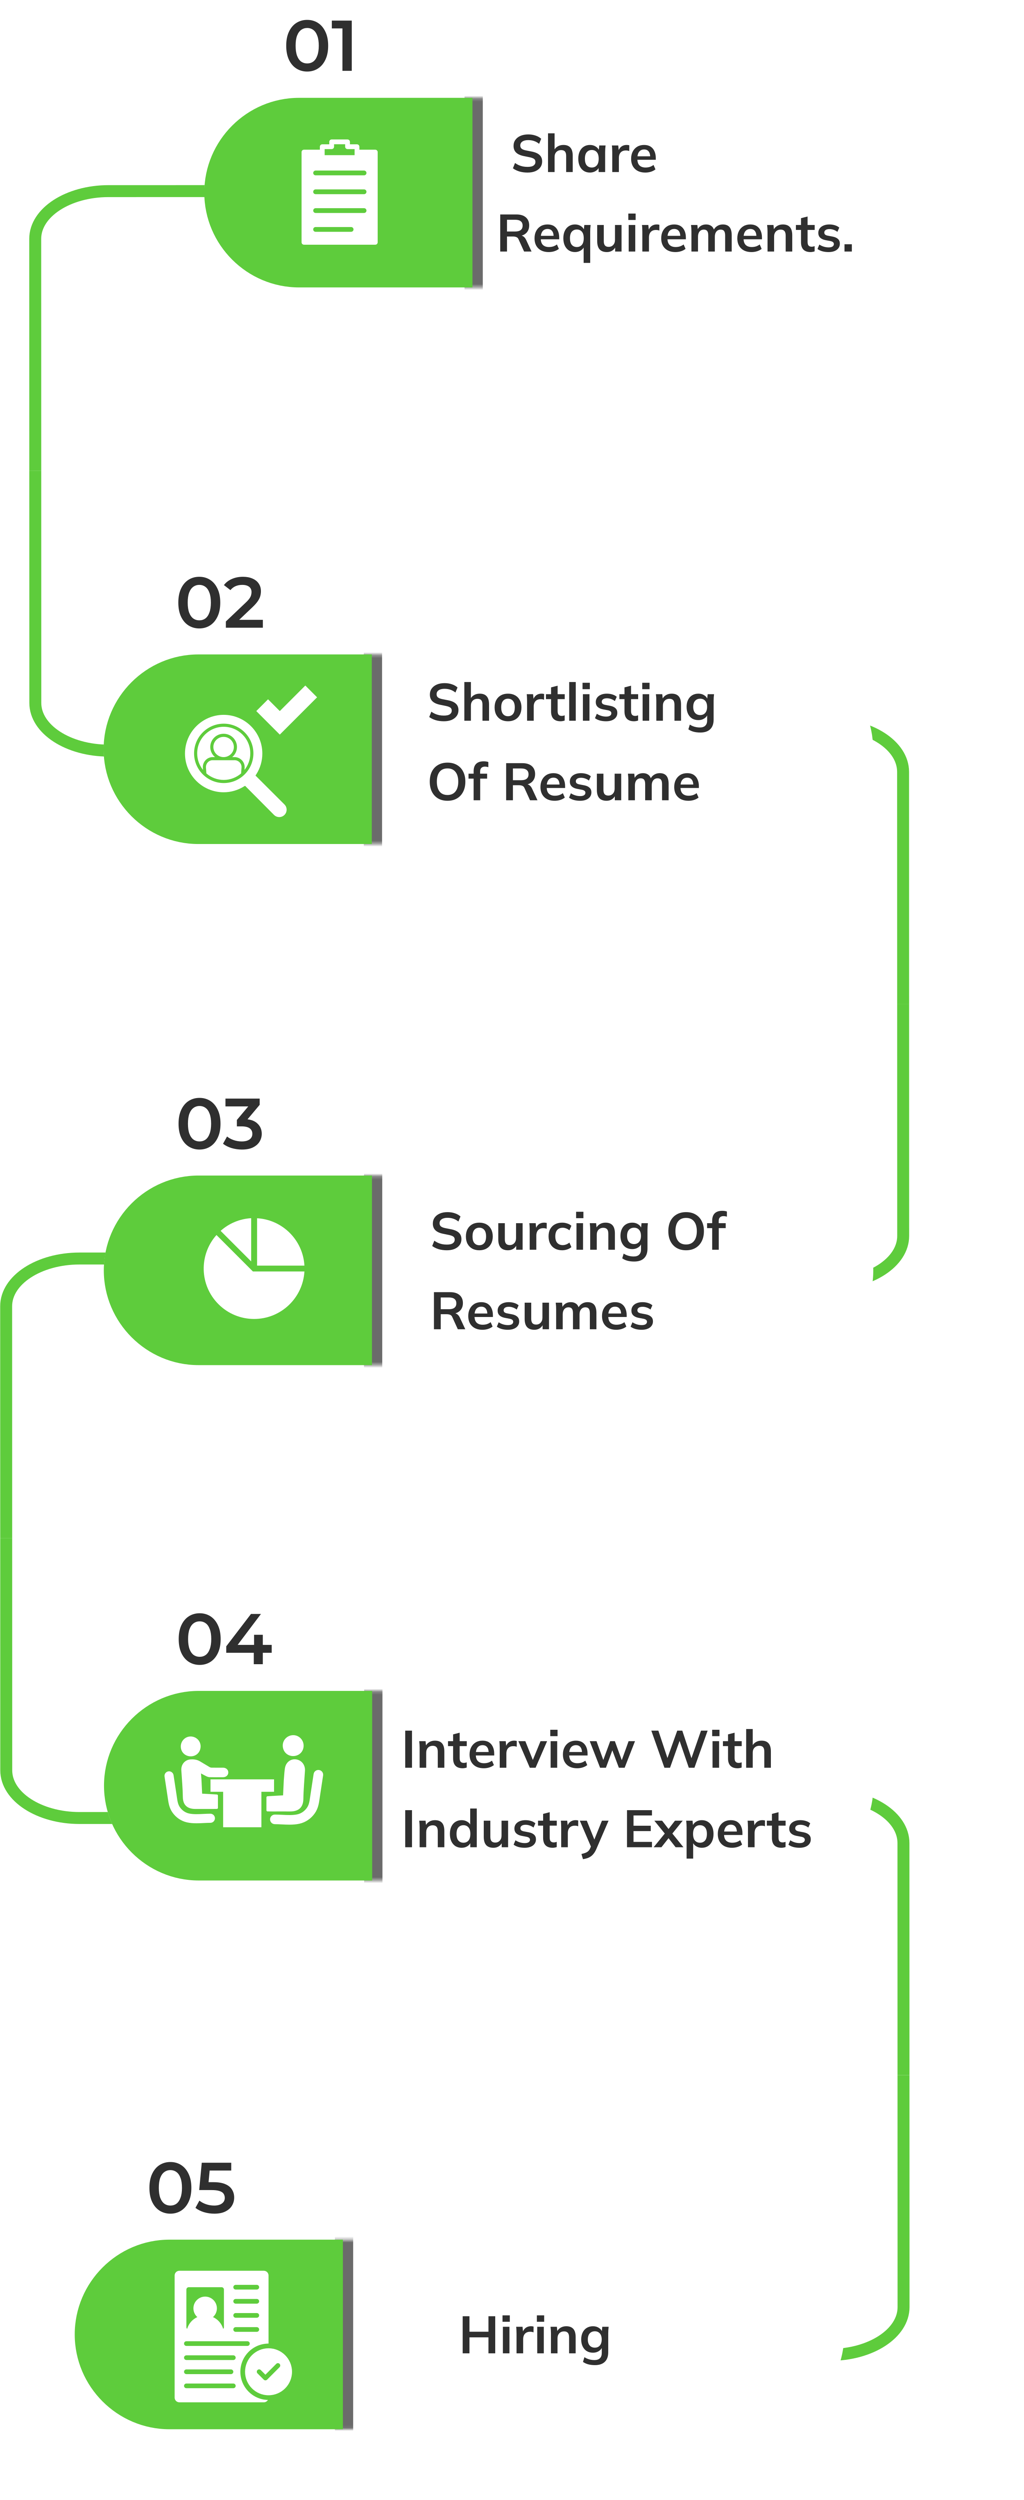 <svg xmlns="http://www.w3.org/2000/svg" width="348" height="849" viewBox="0 0 348 849" fill="none"><path d="M127.192 64.884L36.889 64.903C23.118 64.906 11.969 72.168 11.971 81.105L11.987 159.908" stroke="#5ECC3C" stroke-width="4.062" stroke-miterlimit="10"></path><path d="M11.987 159.908L12.004 238.712C12.006 247.661 23.178 254.906 36.929 254.903L127.232 254.884" stroke="#5ECC3C" stroke-width="4.062" stroke-miterlimit="10"></path><path d="M117.314 427.364L27.011 427.383C13.241 427.386 2.091 434.648 2.093 443.584L2.11 522.388" stroke="#5ECC3C" stroke-width="4.062" stroke-miterlimit="10"></path><path d="M2.11 522.388L2.126 601.192C2.128 610.141 13.301 617.386 27.051 617.383L117.354 617.364" stroke="#5ECC3C" stroke-width="4.062" stroke-miterlimit="10"></path><path d="M191.72 435.939L282.022 435.92C295.793 435.917 306.943 428.654 306.941 419.718L306.924 340.914" stroke="#5ECC3C" stroke-width="4.062" stroke-miterlimit="10"></path><path d="M306.924 340.914L306.907 262.11C306.906 253.161 295.733 245.916 281.982 245.919L191.68 245.938" stroke="#5ECC3C" stroke-width="4.062" stroke-miterlimit="10"></path><path d="M191.842 799.707L282.145 799.688C295.916 799.685 307.065 792.423 307.063 783.487L307.046 704.689" stroke="#5ECC3C" stroke-width="4.062" stroke-miterlimit="10"></path><path d="M307.046 704.676L307.03 625.877C307.028 616.928 295.855 609.684 282.105 609.687L191.802 609.706" stroke="#5ECC3C" stroke-width="4.062" stroke-miterlimit="10"></path><g filter="url(#filter0_d_54_1000)"><path d="M298.739 97.609L101.661 97.609C83.95 97.609 69.468 83.106 69.468 65.395C69.468 47.684 83.95 33.202 101.661 33.202L298.739 33.202C316.45 33.202 330.931 47.684 330.931 65.395C330.931 83.106 316.45 97.588 298.739 97.588L298.739 97.609Z" fill="white"></path></g><mask id="mask0_54_1000" style="mask-type:luminance" maskUnits="userSpaceOnUse" x="69" y="33" width="262" height="65"><path d="M298.739 97.609L101.661 97.609C83.95 97.609 69.468 83.106 69.468 65.395C69.468 47.684 83.95 33.202 101.661 33.202L298.739 33.202C316.45 33.202 330.931 47.684 330.931 65.395C330.931 83.106 316.45 97.588 298.739 97.588L298.739 97.609Z" fill="white"></path></mask><g mask="url(#mask0_54_1000)"><g style="mix-blend-mode:hard-light"><path d="M164.076 28.612L157.861 28.612L157.861 100.716L164.076 100.716L164.076 28.612Z" fill="#6B6B6B"></path></g></g><path d="M160.583 97.609L101.62 97.609C83.909 97.609 69.427 83.127 69.427 65.416C69.427 47.705 83.909 33.223 101.62 33.223L160.563 33.223L160.563 97.629L160.583 97.609Z" fill="#5ECC3C"></path><path d="M104.386 24.299C103.038 24.299 101.819 23.957 100.73 23.275C99.658 22.593 98.813 21.601 98.196 20.302C97.578 18.985 97.269 17.393 97.269 15.524C97.269 13.656 97.578 12.071 98.196 10.771C98.813 9.455 99.658 8.456 100.73 7.774C101.819 7.091 103.038 6.75 104.386 6.75C105.751 6.75 106.97 7.091 108.042 7.774C109.115 8.456 109.96 9.455 110.577 10.771C111.211 12.071 111.528 13.656 111.528 15.524C111.528 17.393 111.211 18.985 110.577 20.302C109.96 21.601 109.115 22.593 108.042 23.275C106.97 23.957 105.751 24.299 104.386 24.299ZM104.386 21.544C105.183 21.544 105.873 21.333 106.458 20.911C107.043 20.472 107.498 19.806 107.823 18.912C108.164 18.018 108.335 16.889 108.335 15.524C108.335 14.143 108.164 13.014 107.823 12.136C107.498 11.243 107.043 10.585 106.458 10.162C105.873 9.723 105.183 9.504 104.386 9.504C103.623 9.504 102.94 9.723 102.339 10.162C101.754 10.585 101.291 11.243 100.95 12.136C100.625 13.014 100.462 14.143 100.462 15.524C100.462 16.889 100.625 18.018 100.95 18.912C101.291 19.806 101.754 20.472 102.339 20.911C102.94 21.333 103.623 21.544 104.386 21.544ZM116.375 24.055L116.375 8.212L117.764 9.65L112.768 9.65L112.768 6.994L119.544 6.994L119.544 24.055L116.375 24.055Z" fill="#2F2F2F"></path><path d="M112.639 47.36C112.437 47.379 112.249 47.473 112.113 47.623C111.977 47.774 111.902 47.97 111.903 48.172L111.903 49.01L109.517 49.01C109.301 49.01 109.095 49.096 108.942 49.248C108.79 49.4 108.704 49.607 108.704 49.822L108.704 50.838L103.298 50.838C103.083 50.838 102.876 50.923 102.724 51.076C102.571 51.228 102.486 51.434 102.486 51.65L102.486 82.286C102.486 82.502 102.571 82.708 102.724 82.861C102.876 83.013 103.083 83.099 103.298 83.099L127.538 83.099C127.754 83.099 127.96 83.013 128.112 82.861C128.265 82.708 128.35 82.502 128.35 82.286L128.35 51.65C128.35 51.434 128.265 51.228 128.112 51.076C127.96 50.923 127.754 50.838 127.538 50.838L122.132 50.838L122.132 49.822C122.132 49.607 122.046 49.4 121.894 49.248C121.741 49.096 121.535 49.01 121.319 49.01L118.921 49.01L118.921 48.172C118.921 47.957 118.835 47.751 118.683 47.598C118.531 47.446 118.324 47.36 118.109 47.36L112.715 47.36C112.689 47.359 112.664 47.359 112.639 47.36ZM113.527 48.985L117.296 48.985L117.296 49.822C117.296 50.038 117.382 50.244 117.534 50.397C117.687 50.549 117.893 50.635 118.109 50.635L120.507 50.635L120.507 52.691L110.329 52.691L110.329 50.635L112.715 50.635C112.93 50.635 113.137 50.549 113.289 50.397C113.441 50.244 113.527 50.038 113.527 49.822L113.527 48.985ZM107.22 57.919C107.245 57.918 107.27 57.918 107.296 57.919L123.718 57.919C123.826 57.918 123.933 57.938 124.032 57.978C124.132 58.018 124.223 58.078 124.3 58.153C124.377 58.229 124.437 58.319 124.479 58.418C124.52 58.517 124.542 58.624 124.542 58.732C124.542 58.839 124.52 58.946 124.479 59.045C124.437 59.144 124.377 59.234 124.3 59.31C124.223 59.386 124.132 59.445 124.032 59.485C123.933 59.525 123.826 59.545 123.718 59.544L107.296 59.544C107.189 59.549 107.082 59.533 106.982 59.497C106.881 59.46 106.789 59.405 106.71 59.333C106.631 59.261 106.567 59.174 106.522 59.078C106.476 58.981 106.45 58.876 106.445 58.77C106.44 58.663 106.456 58.556 106.492 58.456C106.529 58.355 106.584 58.263 106.656 58.184C106.728 58.105 106.815 58.041 106.912 57.996C107.008 57.95 107.113 57.924 107.22 57.919ZM107.207 64.316C107.237 64.314 107.266 64.314 107.296 64.316L123.718 64.316C123.826 64.314 123.933 64.334 124.033 64.374C124.132 64.414 124.223 64.474 124.3 64.549C124.377 64.625 124.437 64.715 124.479 64.814C124.521 64.914 124.542 65.02 124.542 65.128C124.542 65.236 124.521 65.342 124.479 65.441C124.437 65.541 124.377 65.631 124.3 65.706C124.223 65.782 124.132 65.841 124.033 65.882C123.933 65.922 123.826 65.942 123.718 65.94L107.296 65.94C107.189 65.946 107.082 65.931 106.982 65.895C106.881 65.86 106.788 65.805 106.708 65.734C106.629 65.662 106.564 65.576 106.518 65.48C106.472 65.383 106.445 65.279 106.439 65.172C106.433 65.066 106.448 64.959 106.484 64.858C106.519 64.757 106.574 64.665 106.646 64.585C106.717 64.505 106.803 64.441 106.899 64.394C106.996 64.348 107.1 64.322 107.207 64.316ZM107.22 70.699C107.245 70.698 107.27 70.698 107.296 70.699L123.718 70.699C123.826 70.698 123.933 70.718 124.032 70.758C124.132 70.798 124.223 70.858 124.3 70.933C124.377 71.009 124.437 71.099 124.479 71.198C124.52 71.297 124.542 71.404 124.542 71.511C124.542 71.619 124.52 71.726 124.479 71.825C124.437 71.924 124.377 72.014 124.3 72.09C124.223 72.166 124.132 72.225 124.032 72.265C123.933 72.305 123.826 72.325 123.718 72.324L107.296 72.324C107.189 72.329 107.082 72.313 106.982 72.277C106.881 72.24 106.789 72.185 106.71 72.113C106.631 72.041 106.567 71.954 106.522 71.858C106.476 71.761 106.45 71.656 106.445 71.55C106.44 71.443 106.456 71.336 106.492 71.236C106.529 71.135 106.584 71.043 106.656 70.964C106.728 70.885 106.815 70.821 106.912 70.776C107.008 70.73 107.113 70.704 107.22 70.699ZM107.207 77.096C107.237 77.094 107.266 77.094 107.296 77.096L119.314 77.096C119.422 77.094 119.529 77.114 119.629 77.154C119.729 77.194 119.82 77.254 119.896 77.329C119.973 77.405 120.034 77.495 120.075 77.594C120.117 77.694 120.138 77.8 120.138 77.908C120.138 78.016 120.117 78.122 120.075 78.221C120.034 78.321 119.973 78.411 119.896 78.486C119.82 78.562 119.729 78.621 119.629 78.662C119.529 78.702 119.422 78.722 119.314 78.72L107.296 78.72C107.189 78.726 107.082 78.711 106.982 78.675C106.881 78.64 106.788 78.585 106.708 78.514C106.629 78.442 106.564 78.356 106.518 78.26C106.472 78.163 106.445 78.059 106.439 77.952C106.433 77.846 106.448 77.739 106.484 77.638C106.519 77.537 106.574 77.445 106.646 77.365C106.717 77.285 106.803 77.221 106.899 77.174C106.996 77.128 107.1 77.102 107.207 77.096Z" fill="white"></path><path d="M179.297 58.603C178.284 58.603 177.349 58.478 176.491 58.228C175.645 57.966 174.919 57.608 174.311 57.156L175.026 55.351C175.431 55.637 175.854 55.881 176.295 56.084C176.735 56.274 177.206 56.423 177.706 56.53C178.207 56.626 178.737 56.673 179.297 56.673C180.238 56.673 180.917 56.519 181.334 56.209C181.751 55.899 181.959 55.494 181.959 54.994C181.959 54.553 181.816 54.219 181.53 53.993C181.244 53.755 180.732 53.558 179.994 53.403L177.974 52.992C176.819 52.754 175.955 52.355 175.383 51.795C174.811 51.235 174.526 50.484 174.526 49.543C174.526 48.757 174.734 48.072 175.151 47.488C175.568 46.905 176.152 46.452 176.902 46.13C177.653 45.809 178.528 45.648 179.529 45.648C180.422 45.648 181.25 45.779 182.013 46.041C182.775 46.291 183.413 46.654 183.925 47.131L183.21 48.846C182.698 48.418 182.138 48.102 181.53 47.899C180.923 47.685 180.244 47.578 179.493 47.578C178.647 47.578 177.986 47.745 177.51 48.078C177.045 48.4 176.813 48.846 176.813 49.418C176.813 49.859 176.956 50.211 177.242 50.473C177.54 50.735 178.04 50.937 178.743 51.08L180.744 51.473C181.935 51.712 182.817 52.105 183.389 52.653C183.961 53.189 184.247 53.916 184.247 54.833C184.247 55.583 184.044 56.245 183.639 56.816C183.234 57.376 182.662 57.817 181.924 58.139C181.185 58.448 180.309 58.603 179.297 58.603ZM186.24 58.425L186.24 45.273L188.473 45.273L188.473 51.205L188.223 51.205C188.497 50.562 188.92 50.074 189.492 49.74C190.064 49.395 190.719 49.222 191.458 49.222C192.53 49.222 193.328 49.526 193.852 50.133C194.376 50.729 194.638 51.64 194.638 52.867L194.638 58.425L192.405 58.425L192.405 52.974C192.405 52.272 192.268 51.765 191.994 51.455C191.732 51.134 191.309 50.973 190.725 50.973C190.046 50.973 189.498 51.187 189.081 51.616C188.676 52.033 188.473 52.593 188.473 53.296L188.473 58.425L186.24 58.425ZM200.491 58.603C199.705 58.603 199.014 58.419 198.418 58.049C197.823 57.668 197.358 57.126 197.025 56.423C196.691 55.72 196.524 54.88 196.524 53.904C196.524 52.927 196.691 52.093 197.025 51.402C197.358 50.699 197.823 50.163 198.418 49.794C199.014 49.412 199.705 49.222 200.491 49.222C201.254 49.222 201.921 49.412 202.493 49.794C203.076 50.163 203.464 50.663 203.654 51.295L203.458 51.295L203.654 49.4L205.799 49.4C205.763 49.77 205.727 50.145 205.691 50.526C205.668 50.907 205.656 51.283 205.656 51.652L205.656 58.425L203.44 58.425L203.422 56.566L203.636 56.566C203.446 57.186 203.059 57.68 202.475 58.049C201.891 58.419 201.23 58.603 200.491 58.603ZM201.117 56.888C201.82 56.888 202.385 56.644 202.814 56.155C203.243 55.655 203.458 54.904 203.458 53.904C203.458 52.903 203.243 52.158 202.814 51.67C202.385 51.181 201.82 50.937 201.117 50.937C200.414 50.937 199.848 51.181 199.419 51.67C198.99 52.158 198.776 52.903 198.776 53.904C198.776 54.904 198.984 55.655 199.401 56.155C199.83 56.644 200.402 56.888 201.117 56.888ZM208.07 58.425L208.07 51.706C208.07 51.324 208.058 50.937 208.034 50.544C208.022 50.151 207.993 49.77 207.945 49.4L210.107 49.4L210.357 51.866L210 51.866C210.119 51.271 210.316 50.776 210.59 50.383C210.876 49.99 211.221 49.698 211.626 49.508C212.031 49.317 212.472 49.222 212.949 49.222C213.163 49.222 213.336 49.234 213.467 49.258C213.598 49.269 213.729 49.299 213.86 49.347L213.842 51.312C213.616 51.217 213.419 51.158 213.252 51.134C213.097 51.11 212.901 51.098 212.663 51.098C212.15 51.098 211.716 51.205 211.358 51.42C211.013 51.634 210.751 51.932 210.572 52.313C210.405 52.694 210.322 53.129 210.322 53.618L210.322 58.425L208.07 58.425ZM219.324 58.603C217.811 58.603 216.625 58.186 215.768 57.352C214.91 56.519 214.481 55.375 214.481 53.921C214.481 52.98 214.666 52.158 215.035 51.455C215.404 50.752 215.917 50.205 216.572 49.811C217.239 49.418 218.013 49.222 218.895 49.222C219.765 49.222 220.491 49.406 221.075 49.776C221.659 50.145 222.1 50.663 222.397 51.33C222.707 51.998 222.862 52.778 222.862 53.671L222.862 54.261L216.286 54.261L216.286 53.081L221.272 53.081L220.968 53.332C220.968 52.498 220.789 51.861 220.432 51.42C220.086 50.979 219.58 50.758 218.913 50.758C218.174 50.758 217.602 51.021 217.197 51.545C216.804 52.069 216.608 52.802 216.608 53.743L216.608 53.975C216.608 54.952 216.846 55.685 217.322 56.173C217.811 56.65 218.496 56.888 219.377 56.888C219.89 56.888 220.366 56.822 220.807 56.691C221.26 56.548 221.689 56.322 222.094 56.012L222.755 57.513C222.326 57.859 221.814 58.127 221.218 58.317C220.622 58.508 219.991 58.603 219.324 58.603ZM169.997 85.425L169.997 72.826L175.501 72.826C176.883 72.826 177.949 73.154 178.7 73.809C179.462 74.465 179.843 75.376 179.843 76.543C179.843 77.318 179.671 77.979 179.325 78.527C178.991 79.075 178.509 79.498 177.878 79.796C177.246 80.082 176.502 80.225 175.644 80.225L175.894 79.885L176.502 79.885C177.002 79.885 177.449 80.016 177.842 80.278C178.235 80.54 178.557 80.939 178.807 81.475L180.647 85.425L178.11 85.425L176.251 81.332C176.085 80.915 175.829 80.641 175.483 80.51C175.15 80.379 174.744 80.314 174.268 80.314L172.302 80.314L172.302 85.425L169.997 85.425ZM172.302 78.616L175.126 78.616C175.936 78.616 176.549 78.45 176.966 78.116C177.395 77.77 177.61 77.27 177.61 76.615C177.61 75.96 177.395 75.465 176.966 75.132C176.549 74.798 175.936 74.631 175.126 74.631L172.302 74.631L172.302 78.616ZM186.499 85.603C184.986 85.603 183.801 85.186 182.943 84.352C182.085 83.519 181.656 82.375 181.656 80.921C181.656 79.98 181.841 79.158 182.21 78.455C182.579 77.752 183.092 77.204 183.747 76.811C184.414 76.418 185.188 76.222 186.07 76.222C186.94 76.222 187.666 76.406 188.25 76.776C188.834 77.145 189.275 77.663 189.572 78.33C189.882 78.998 190.037 79.778 190.037 80.671L190.037 81.261L183.461 81.261L183.461 80.082L188.447 80.082L188.143 80.332C188.143 79.498 187.964 78.861 187.607 78.42C187.261 77.979 186.755 77.758 186.088 77.758C185.349 77.758 184.777 78.021 184.372 78.545C183.979 79.069 183.783 79.802 183.783 80.743L183.783 80.975C183.783 81.952 184.021 82.685 184.497 83.173C184.986 83.65 185.671 83.888 186.552 83.888C187.065 83.888 187.541 83.822 187.982 83.691C188.435 83.548 188.864 83.322 189.269 83.012L189.93 84.513C189.501 84.859 188.989 85.127 188.393 85.317C187.797 85.508 187.166 85.603 186.499 85.603ZM198.344 89.284L198.344 83.566L198.558 83.566C198.368 84.186 197.98 84.68 197.397 85.049C196.813 85.419 196.152 85.603 195.413 85.603C194.627 85.603 193.936 85.419 193.34 85.049C192.745 84.668 192.28 84.126 191.946 83.423C191.613 82.72 191.446 81.88 191.446 80.904C191.446 79.927 191.613 79.093 191.946 78.402C192.28 77.699 192.745 77.163 193.34 76.793C193.936 76.412 194.627 76.222 195.413 76.222C196.176 76.222 196.843 76.412 197.415 76.793C197.998 77.163 198.385 77.663 198.576 78.295L198.379 78.295L198.576 76.4L200.72 76.4C200.685 76.77 200.649 77.145 200.613 77.526C200.589 77.907 200.577 78.283 200.577 78.652L200.577 89.284L198.344 89.284ZM196.039 83.888C196.741 83.888 197.307 83.644 197.736 83.155C198.165 82.655 198.379 81.904 198.379 80.904C198.379 79.903 198.165 79.158 197.736 78.67C197.307 78.181 196.741 77.937 196.039 77.937C195.336 77.937 194.77 78.181 194.341 78.67C193.912 79.158 193.698 79.903 193.698 80.904C193.698 81.904 193.906 82.655 194.323 83.155C194.752 83.644 195.324 83.888 196.039 83.888ZM206.262 85.603C205.154 85.603 204.326 85.299 203.778 84.692C203.23 84.084 202.956 83.155 202.956 81.904L202.956 76.4L205.19 76.4L205.19 81.886C205.19 82.553 205.327 83.048 205.601 83.37C205.875 83.679 206.292 83.834 206.852 83.834C207.483 83.834 207.995 83.62 208.389 83.191C208.794 82.762 208.996 82.196 208.996 81.493L208.996 76.4L211.23 76.4L211.23 85.425L209.05 85.425L209.05 83.584L209.3 83.584C209.038 84.227 208.639 84.728 208.103 85.085C207.578 85.43 206.965 85.603 206.262 85.603ZM213.655 85.425L213.655 76.4L215.888 76.4L215.888 85.425L213.655 85.425ZM213.53 74.703L213.53 72.523L216.014 72.523L216.014 74.703L213.53 74.703ZM218.296 85.425L218.296 78.706C218.296 78.324 218.284 77.937 218.261 77.544C218.249 77.151 218.219 76.77 218.171 76.4L220.333 76.4L220.584 78.866L220.226 78.866C220.345 78.271 220.542 77.776 220.816 77.383C221.102 76.99 221.447 76.698 221.852 76.508C222.257 76.317 222.698 76.222 223.175 76.222C223.389 76.222 223.562 76.234 223.693 76.257C223.824 76.269 223.955 76.299 224.086 76.347L224.068 78.312C223.842 78.217 223.645 78.158 223.478 78.134C223.324 78.11 223.127 78.098 222.889 78.098C222.376 78.098 221.942 78.205 221.584 78.42C221.239 78.634 220.977 78.932 220.798 79.313C220.631 79.694 220.548 80.129 220.548 80.618L220.548 85.425L218.296 85.425ZM229.55 85.603C228.037 85.603 226.852 85.186 225.994 84.352C225.136 83.519 224.707 82.375 224.707 80.921C224.707 79.98 224.892 79.158 225.261 78.455C225.631 77.752 226.143 77.204 226.798 76.811C227.465 76.418 228.239 76.222 229.121 76.222C229.991 76.222 230.717 76.406 231.301 76.776C231.885 77.145 232.326 77.663 232.624 78.33C232.933 78.998 233.088 79.778 233.088 80.671L233.088 81.261L226.512 81.261L226.512 80.082L231.498 80.082L231.194 80.332C231.194 79.498 231.015 78.861 230.658 78.42C230.312 77.979 229.806 77.758 229.139 77.758C228.4 77.758 227.828 78.021 227.423 78.545C227.03 79.069 226.834 79.802 226.834 80.743L226.834 80.975C226.834 81.952 227.072 82.685 227.549 83.173C228.037 83.65 228.722 83.888 229.604 83.888C230.116 83.888 230.592 83.822 231.033 83.691C231.486 83.548 231.915 83.322 232.32 83.012L232.981 84.513C232.552 84.859 232.04 85.127 231.444 85.317C230.848 85.508 230.217 85.603 229.55 85.603ZM234.98 85.425L234.98 78.652C234.98 78.283 234.968 77.907 234.944 77.526C234.92 77.145 234.884 76.77 234.837 76.4L236.999 76.4L237.178 78.187L236.963 78.187C237.213 77.568 237.595 77.085 238.107 76.74C238.631 76.394 239.25 76.222 239.965 76.222C240.68 76.222 241.27 76.394 241.734 76.74C242.211 77.073 242.544 77.598 242.735 78.312L242.449 78.312C242.699 77.669 243.11 77.163 243.682 76.793C244.254 76.412 244.909 76.222 245.648 76.222C246.66 76.222 247.417 76.519 247.917 77.115C248.418 77.711 248.668 78.64 248.668 79.903L248.668 85.425L246.434 85.425L246.434 79.992C246.434 79.277 246.315 78.765 246.077 78.455C245.838 78.134 245.457 77.973 244.933 77.973C244.314 77.973 243.825 78.193 243.468 78.634C243.11 79.063 242.932 79.647 242.932 80.385L242.932 85.425L240.698 85.425L240.698 79.992C240.698 79.277 240.579 78.765 240.341 78.455C240.102 78.134 239.721 77.973 239.197 77.973C238.577 77.973 238.089 78.193 237.732 78.634C237.386 79.063 237.213 79.647 237.213 80.385L237.213 85.425L234.98 85.425ZM255.412 85.603C253.899 85.603 252.714 85.186 251.856 84.352C250.998 83.519 250.569 82.375 250.569 80.921C250.569 79.98 250.754 79.158 251.123 78.455C251.493 77.752 252.005 77.204 252.66 76.811C253.327 76.418 254.102 76.222 254.983 76.222C255.853 76.222 256.579 76.406 257.163 76.776C257.747 77.145 258.188 77.663 258.486 78.33C258.795 78.998 258.95 79.778 258.95 80.671L258.95 81.261L252.374 81.261L252.374 80.082L257.36 80.082L257.056 80.332C257.056 79.498 256.877 78.861 256.52 78.42C256.174 77.979 255.668 77.758 255.001 77.758C254.262 77.758 253.691 78.021 253.286 78.545C252.892 79.069 252.696 79.802 252.696 80.743L252.696 80.975C252.696 81.952 252.934 82.685 253.411 83.173C253.899 83.65 254.584 83.888 255.466 83.888C255.978 83.888 256.454 83.822 256.895 83.691C257.348 83.548 257.777 83.322 258.182 83.012L258.843 84.513C258.414 84.859 257.902 85.127 257.306 85.317C256.711 85.508 256.079 85.603 255.412 85.603ZM260.842 85.425L260.842 78.652C260.842 78.283 260.83 77.907 260.806 77.526C260.782 77.145 260.746 76.77 260.699 76.4L262.861 76.4L263.04 78.187L262.825 78.187C263.111 77.556 263.534 77.073 264.094 76.74C264.654 76.394 265.303 76.222 266.042 76.222C267.102 76.222 267.9 76.519 268.436 77.115C268.972 77.711 269.24 78.64 269.24 79.903L269.24 85.425L267.007 85.425L267.007 80.01C267.007 79.283 266.864 78.765 266.578 78.455C266.304 78.134 265.887 77.973 265.327 77.973C264.636 77.973 264.088 78.187 263.683 78.616C263.278 79.045 263.075 79.617 263.075 80.332L263.075 85.425L260.842 85.425ZM275.469 85.603C274.396 85.603 273.586 85.323 273.038 84.763C272.49 84.204 272.216 83.364 272.216 82.244L272.216 78.08L270.483 78.08L270.483 76.4L272.216 76.4L272.216 74.095L274.45 73.523L274.45 76.4L276.862 76.4L276.862 78.08L274.45 78.08L274.45 82.101C274.45 82.72 274.569 83.155 274.807 83.405C275.046 83.656 275.373 83.781 275.79 83.781C276.017 83.781 276.207 83.763 276.362 83.727C276.529 83.691 276.69 83.644 276.845 83.584L276.845 85.353C276.642 85.436 276.416 85.496 276.166 85.532C275.927 85.579 275.695 85.603 275.469 85.603ZM281.596 85.603C280.822 85.603 280.107 85.514 279.452 85.335C278.809 85.145 278.267 84.882 277.826 84.549L278.451 83.048C278.904 83.358 279.404 83.596 279.952 83.763C280.5 83.93 281.054 84.013 281.614 84.013C282.21 84.013 282.651 83.912 282.936 83.709C283.234 83.507 283.383 83.233 283.383 82.887C283.383 82.613 283.288 82.399 283.097 82.244C282.919 82.077 282.627 81.952 282.222 81.868L280.435 81.529C279.672 81.362 279.089 81.076 278.684 80.671C278.29 80.266 278.094 79.736 278.094 79.081C278.094 78.521 278.243 78.026 278.541 77.598C278.85 77.169 279.285 76.835 279.845 76.597C280.417 76.347 281.084 76.222 281.846 76.222C282.514 76.222 283.139 76.311 283.723 76.49C284.318 76.668 284.819 76.936 285.224 77.294L284.58 78.741C284.211 78.444 283.788 78.211 283.312 78.044C282.835 77.878 282.371 77.794 281.918 77.794C281.298 77.794 280.846 77.907 280.56 78.134C280.274 78.348 280.131 78.628 280.131 78.974C280.131 79.236 280.214 79.456 280.381 79.635C280.56 79.802 280.834 79.927 281.203 80.01L282.99 80.35C283.788 80.504 284.39 80.778 284.795 81.172C285.212 81.553 285.42 82.077 285.42 82.744C285.42 83.34 285.26 83.852 284.938 84.281C284.616 84.71 284.169 85.037 283.598 85.264C283.026 85.49 282.359 85.603 281.596 85.603ZM286.995 85.425L286.995 82.941L289.496 82.941L289.496 85.425L286.995 85.425Z" fill="#2F2F2F"></path><g filter="url(#filter1_d_54_1000)"><path d="M264.527 286.625L67.449 286.625C49.738 286.625 35.256 272.143 35.256 254.432C35.256 236.721 49.738 222.239 67.449 222.239L264.527 222.239C282.238 222.239 296.72 236.721 296.72 254.432C296.72 272.143 282.238 286.625 264.527 286.625Z" fill="white"></path></g><mask id="mask1_54_1000" style="mask-type:luminance" maskUnits="userSpaceOnUse" x="35" y="222" width="262" height="65"><path d="M264.527 286.625L67.449 286.625C49.738 286.625 35.256 272.143 35.256 254.432C35.256 236.721 49.738 222.239 67.449 222.239L264.527 222.239C282.238 222.239 296.72 236.721 296.72 254.432C296.72 272.143 282.238 286.625 264.527 286.625Z" fill="white"></path></mask><g mask="url(#mask1_54_1000)"><g style="mix-blend-mode:hard-light"><path d="M129.844 217.628L123.629 217.628L123.629 289.732L129.844 289.732L129.844 217.628Z" fill="#6B6B6B"></path></g></g><path d="M126.351 286.625L67.408 286.625C49.697 286.625 35.215 272.143 35.215 254.432C35.215 236.721 49.697 222.239 67.408 222.239L126.351 222.239L126.351 286.645L126.351 286.625Z" fill="#5ECC3C"></path><path d="M67.717 213.416C66.368 213.416 65.149 213.075 64.061 212.393C62.988 211.71 62.143 210.719 61.526 209.419C60.908 208.103 60.6 206.511 60.6 204.642C60.6 202.773 60.908 201.189 61.526 199.889C62.143 198.573 62.988 197.574 64.061 196.891C65.149 196.209 66.368 195.868 67.717 195.868C69.082 195.868 70.3 196.209 71.373 196.891C72.445 197.574 73.29 198.573 73.907 199.889C74.541 201.189 74.858 202.773 74.858 204.642C74.858 206.511 74.541 208.103 73.907 209.419C73.29 210.719 72.445 211.71 71.373 212.393C70.3 213.075 69.082 213.416 67.717 213.416ZM67.717 210.662C68.513 210.662 69.204 210.451 69.788 210.028C70.373 209.59 70.828 208.924 71.153 208.03C71.495 207.136 71.665 206.007 71.665 204.642C71.665 203.261 71.495 202.132 71.153 201.254C70.828 200.36 70.373 199.702 69.788 199.28C69.204 198.841 68.513 198.622 67.717 198.622C66.953 198.622 66.271 198.841 65.669 199.28C65.084 199.702 64.621 200.36 64.28 201.254C63.955 202.132 63.793 203.261 63.793 204.642C63.793 206.007 63.955 207.136 64.28 208.03C64.621 208.924 65.084 209.59 65.669 210.028C66.271 210.451 66.953 210.662 67.717 210.662ZM76.756 213.173L76.756 211.052L83.532 204.618C84.101 204.081 84.523 203.61 84.799 203.204C85.076 202.798 85.254 202.424 85.335 202.083C85.433 201.725 85.482 201.392 85.482 201.083C85.482 200.304 85.214 199.702 84.677 199.28C84.141 198.841 83.353 198.622 82.313 198.622C81.485 198.622 80.729 198.768 80.046 199.061C79.38 199.353 78.803 199.8 78.316 200.401L76.098 198.695C76.764 197.801 77.658 197.111 78.779 196.623C79.917 196.119 81.184 195.868 82.581 195.868C83.816 195.868 84.889 196.071 85.799 196.477C86.725 196.867 87.432 197.428 87.919 198.159C88.423 198.89 88.675 199.759 88.675 200.767C88.675 201.319 88.602 201.872 88.455 202.424C88.309 202.96 88.033 203.529 87.627 204.13C87.22 204.731 86.627 205.406 85.847 206.153L80.022 211.686L79.364 210.492L89.333 210.492L89.333 213.173L76.756 213.173Z" fill="#2F2F2F"></path><path d="M87.097 241.475L91.092 237.479L95.088 241.475L103.761 232.802L107.757 236.798L95.088 249.466L87.097 241.475ZM79.909 258.165L76.008 258.166C76.002 258.166 75.998 258.166 75.993 258.166C75.987 258.166 75.982 258.166 75.977 258.166L72.13 258.166C70.902 258.229 69.93 259.324 69.991 260.606L70.137 262.646C71.721 264.02 73.781 264.858 76.037 264.858C78.294 264.858 80.354 264.02 81.938 262.646L82.084 260.594C82.148 259.361 81.172 258.266 79.909 258.165ZM76.037 246.811C71.061 246.811 67.014 250.859 67.014 255.835C67.014 257.96 67.757 259.912 68.99 261.456L68.934 260.669C68.846 258.793 70.267 257.202 72.103 257.109L73.073 257.109C72.084 256.284 71.453 255.05 71.453 253.672C71.453 251.194 73.49 249.177 75.993 249.177C78.496 249.177 80.533 251.194 80.533 253.672C80.533 255.049 79.902 256.283 78.913 257.108L79.952 257.108C81.824 257.257 83.235 258.849 83.141 260.659L83.084 261.456C84.318 259.913 85.061 257.96 85.061 255.835C85.06 250.86 81.013 246.811 76.037 246.811ZM79.473 253.672C79.473 251.777 77.912 250.236 75.992 250.236C74.072 250.236 72.511 251.778 72.511 253.672C72.511 255.567 74.072 257.109 75.992 257.109C77.912 257.109 79.473 255.567 79.473 253.672ZM97.407 274.96C97.408 275.632 97.147 276.264 96.67 276.741C96.2 277.214 95.574 277.475 94.905 277.475C94.903 277.476 94.902 277.476 94.901 277.476C94.23 277.476 93.6 277.214 93.126 276.741L83.279 266.844L82.921 267.066C80.837 268.365 78.447 269.051 76.01 269.051C68.763 269.051 62.868 263.153 62.868 255.904C62.868 248.654 68.763 242.756 76.01 242.756C83.256 242.756 89.152 248.654 89.152 255.904C89.152 258.433 88.427 260.891 87.057 263.012L86.825 263.372L96.672 273.194C97.145 273.664 97.406 274.29 97.407 274.96ZM86.119 255.835C86.119 250.276 81.596 245.753 76.037 245.753C70.478 245.753 65.955 250.276 65.955 255.835C65.955 261.394 70.478 265.917 76.037 265.917C81.596 265.917 86.119 261.394 86.119 255.835Z" fill="white"></path><path d="M150.858 244.939C149.845 244.939 148.91 244.814 148.052 244.564C147.207 244.302 146.48 243.944 145.872 243.492L146.587 241.687C146.992 241.973 147.415 242.217 147.856 242.42C148.297 242.61 148.767 242.759 149.268 242.866C149.768 242.962 150.298 243.009 150.858 243.009C151.799 243.009 152.478 242.854 152.895 242.545C153.312 242.235 153.521 241.83 153.521 241.33C153.521 240.889 153.378 240.555 153.092 240.329C152.806 240.091 152.294 239.894 151.555 239.739L149.536 239.328C148.38 239.09 147.516 238.691 146.945 238.131C146.373 237.571 146.087 236.82 146.087 235.879C146.087 235.093 146.295 234.408 146.712 233.824C147.129 233.241 147.713 232.788 148.463 232.466C149.214 232.145 150.09 231.984 151.09 231.984C151.984 231.984 152.812 232.115 153.574 232.377C154.337 232.627 154.974 232.99 155.486 233.467L154.771 235.182C154.259 234.754 153.699 234.438 153.092 234.235C152.484 234.021 151.805 233.914 151.055 233.914C150.209 233.914 149.548 234.08 149.071 234.414C148.606 234.736 148.374 235.182 148.374 235.754C148.374 236.195 148.517 236.546 148.803 236.809C149.101 237.071 149.601 237.273 150.304 237.416L152.305 237.809C153.497 238.047 154.378 238.441 154.95 238.989C155.522 239.525 155.808 240.251 155.808 241.169C155.808 241.919 155.605 242.58 155.2 243.152C154.795 243.712 154.223 244.153 153.485 244.475C152.746 244.784 151.871 244.939 150.858 244.939ZM157.801 244.76L157.801 231.608L160.035 231.608L160.035 237.541L159.784 237.541C160.058 236.898 160.481 236.409 161.053 236.076C161.625 235.73 162.28 235.558 163.019 235.558C164.091 235.558 164.889 235.861 165.413 236.469C165.938 237.065 166.2 237.976 166.2 239.203L166.2 244.76L163.966 244.76L163.966 239.31C163.966 238.607 163.829 238.101 163.555 237.791C163.293 237.47 162.87 237.309 162.286 237.309C161.607 237.309 161.059 237.523 160.642 237.952C160.237 238.369 160.035 238.929 160.035 239.632L160.035 244.76L157.801 244.76ZM172.642 244.939C171.713 244.939 170.909 244.749 170.23 244.367C169.551 243.986 169.021 243.444 168.64 242.741C168.27 242.038 168.086 241.204 168.086 240.239C168.086 239.275 168.27 238.447 168.64 237.756C169.021 237.053 169.551 236.511 170.23 236.129C170.909 235.748 171.713 235.558 172.642 235.558C173.572 235.558 174.376 235.748 175.055 236.129C175.746 236.511 176.276 237.053 176.645 237.756C177.026 238.447 177.217 239.275 177.217 240.239C177.217 241.204 177.026 242.038 176.645 242.741C176.276 243.444 175.746 243.986 175.055 244.367C174.376 244.749 173.572 244.939 172.642 244.939ZM172.642 243.224C173.345 243.224 173.905 242.979 174.322 242.491C174.739 241.991 174.947 241.24 174.947 240.239C174.947 239.239 174.739 238.494 174.322 238.006C173.905 237.517 173.345 237.273 172.642 237.273C171.939 237.273 171.38 237.517 170.963 238.006C170.546 238.494 170.337 239.239 170.337 240.239C170.337 241.24 170.546 241.991 170.963 242.491C171.38 242.979 171.939 243.224 172.642 243.224ZM179.125 244.76L179.125 238.042C179.125 237.66 179.113 237.273 179.09 236.88C179.078 236.487 179.048 236.106 179 235.736L181.162 235.736L181.413 238.202L181.055 238.202C181.174 237.607 181.371 237.112 181.645 236.719C181.931 236.326 182.276 236.034 182.681 235.844C183.086 235.653 183.527 235.558 184.004 235.558C184.218 235.558 184.391 235.57 184.522 235.593C184.653 235.605 184.784 235.635 184.915 235.683L184.897 237.648C184.671 237.553 184.474 237.494 184.308 237.47C184.153 237.446 183.956 237.434 183.718 237.434C183.206 237.434 182.771 237.541 182.413 237.756C182.068 237.97 181.806 238.268 181.627 238.649C181.46 239.03 181.377 239.465 181.377 239.954L181.377 244.76L179.125 244.76ZM190.524 244.939C189.452 244.939 188.642 244.659 188.094 244.099C187.546 243.539 187.272 242.7 187.272 241.58L187.272 237.416L185.539 237.416L185.539 235.736L187.272 235.736L187.272 233.431L189.506 232.859L189.506 235.736L191.918 235.736L191.918 237.416L189.506 237.416L189.506 241.437C189.506 242.056 189.625 242.491 189.863 242.741C190.101 242.991 190.429 243.116 190.846 243.116C191.072 243.116 191.263 243.099 191.418 243.063C191.585 243.027 191.745 242.979 191.9 242.92L191.9 244.689C191.698 244.772 191.471 244.832 191.221 244.868C190.983 244.915 190.751 244.939 190.524 244.939ZM193.435 244.76L193.435 231.608L195.669 231.608L195.669 244.76L193.435 244.76ZM198.095 244.76L198.095 235.736L200.328 235.736L200.328 244.76L198.095 244.76ZM197.97 234.039L197.97 231.859L200.454 231.859L200.454 234.039L197.97 234.039ZM205.971 244.939C205.196 244.939 204.482 244.85 203.826 244.671C203.183 244.481 202.641 244.218 202.2 243.885L202.826 242.384C203.278 242.694 203.779 242.932 204.327 243.099C204.875 243.265 205.429 243.349 205.989 243.349C206.584 243.349 207.025 243.248 207.311 243.045C207.609 242.842 207.758 242.568 207.758 242.223C207.758 241.949 207.662 241.735 207.472 241.58C207.293 241.413 207.001 241.288 206.596 241.204L204.809 240.865C204.047 240.698 203.463 240.412 203.058 240.007C202.665 239.602 202.468 239.072 202.468 238.417C202.468 237.857 202.617 237.362 202.915 236.934C203.225 236.505 203.66 236.171 204.219 235.933C204.791 235.683 205.458 235.558 206.221 235.558C206.888 235.558 207.513 235.647 208.097 235.826C208.693 236.004 209.193 236.272 209.598 236.63L208.955 238.077C208.586 237.779 208.163 237.547 207.686 237.38C207.21 237.214 206.745 237.13 206.292 237.13C205.673 237.13 205.22 237.243 204.934 237.47C204.648 237.684 204.505 237.964 204.505 238.31C204.505 238.572 204.589 238.792 204.756 238.971C204.934 239.138 205.208 239.263 205.578 239.346L207.364 239.686C208.163 239.84 208.764 240.114 209.169 240.508C209.586 240.889 209.795 241.413 209.795 242.08C209.795 242.676 209.634 243.188 209.312 243.617C208.991 244.046 208.544 244.373 207.972 244.6C207.4 244.826 206.733 244.939 205.971 244.939ZM215.479 244.939C214.407 244.939 213.597 244.659 213.049 244.099C212.501 243.539 212.227 242.7 212.227 241.58L212.227 237.416L210.493 237.416L210.493 235.736L212.227 235.736L212.227 233.431L214.46 232.859L214.46 235.736L216.873 235.736L216.873 237.416L214.46 237.416L214.46 241.437C214.46 242.056 214.58 242.491 214.818 242.741C215.056 242.991 215.384 243.116 215.801 243.116C216.027 243.116 216.218 243.099 216.372 243.063C216.539 243.027 216.7 242.979 216.855 242.92L216.855 244.689C216.652 244.772 216.426 244.832 216.176 244.868C215.938 244.915 215.705 244.939 215.479 244.939ZM218.39 244.76L218.39 235.736L220.624 235.736L220.624 244.76L218.39 244.76ZM218.265 234.039L218.265 231.859L220.749 231.859L220.749 234.039L218.265 234.039ZM223.049 244.76L223.049 237.988C223.049 237.619 223.037 237.243 223.014 236.862C222.99 236.481 222.954 236.106 222.906 235.736L225.069 235.736L225.247 237.523L225.033 237.523C225.319 236.892 225.742 236.409 226.302 236.076C226.862 235.73 227.511 235.558 228.249 235.558C229.31 235.558 230.108 235.855 230.644 236.451C231.18 237.047 231.448 237.976 231.448 239.239L231.448 244.76L229.214 244.76L229.214 239.346C229.214 238.619 229.071 238.101 228.786 237.791C228.512 237.47 228.095 237.309 227.535 237.309C226.844 237.309 226.296 237.523 225.891 237.952C225.486 238.381 225.283 238.953 225.283 239.668L225.283 244.76L223.049 244.76ZM237.998 248.763C237.164 248.763 236.408 248.674 235.729 248.495C235.061 248.317 234.466 248.043 233.942 247.673L234.424 246.065C234.77 246.291 235.127 246.476 235.496 246.619C235.866 246.762 236.247 246.869 236.64 246.941C237.033 247.012 237.432 247.048 237.837 247.048C238.671 247.048 239.291 246.839 239.696 246.422C240.113 246.017 240.321 245.434 240.321 244.671L240.321 242.509L240.5 242.509C240.309 243.128 239.922 243.623 239.338 243.992C238.766 244.361 238.105 244.546 237.355 244.546C236.545 244.546 235.836 244.367 235.228 244.01C234.633 243.641 234.168 243.116 233.834 242.437C233.501 241.758 233.334 240.96 233.334 240.043C233.334 239.126 233.501 238.333 233.834 237.666C234.168 236.987 234.633 236.469 235.228 236.112C235.836 235.742 236.545 235.558 237.355 235.558C238.117 235.558 238.778 235.742 239.338 236.112C239.91 236.469 240.291 236.957 240.482 237.577L240.321 237.47L240.5 235.736L242.662 235.736C242.614 236.106 242.579 236.481 242.555 236.862C242.531 237.243 242.519 237.619 242.519 237.988L242.519 244.403C242.519 245.821 242.132 246.899 241.357 247.638C240.595 248.388 239.475 248.763 237.998 248.763ZM237.962 242.831C238.677 242.831 239.243 242.592 239.66 242.116C240.089 241.627 240.303 240.936 240.303 240.043C240.303 239.149 240.089 238.464 239.66 237.988C239.243 237.511 238.677 237.273 237.962 237.273C237.236 237.273 236.658 237.511 236.229 237.988C235.8 238.464 235.586 239.149 235.586 240.043C235.586 240.936 235.8 241.627 236.229 242.116C236.658 242.592 237.236 242.831 237.962 242.831ZM146.051 265.453C146.051 264.13 146.289 262.987 146.766 262.022C147.254 261.057 147.951 260.312 148.857 259.788C149.762 259.252 150.84 258.984 152.091 258.984C153.33 258.984 154.402 259.252 155.308 259.788C156.213 260.312 156.91 261.057 157.398 262.022C157.899 262.987 158.149 264.124 158.149 265.435C158.149 266.757 157.899 267.907 157.398 268.883C156.91 269.848 156.213 270.599 155.308 271.135C154.402 271.671 153.33 271.939 152.091 271.939C150.84 271.939 149.762 271.671 148.857 271.135C147.963 270.599 147.272 269.848 146.784 268.883C146.295 267.907 146.051 266.763 146.051 265.453ZM148.463 265.453C148.463 266.87 148.767 267.978 149.375 268.776C149.982 269.574 150.888 269.974 152.091 269.974C153.258 269.974 154.158 269.574 154.789 268.776C155.421 267.978 155.736 266.87 155.736 265.453C155.736 264.023 155.421 262.915 154.789 262.129C154.17 261.343 153.27 260.949 152.091 260.949C150.888 260.949 149.982 261.343 149.375 262.129C148.767 262.915 148.463 264.023 148.463 265.453ZM160.956 271.76L160.956 264.416L159.223 264.416L159.223 262.736L161.582 262.736L160.956 263.308L160.956 261.932C160.956 260.812 161.242 259.967 161.814 259.395C162.398 258.823 163.25 258.537 164.369 258.537C164.631 258.537 164.905 258.555 165.191 258.591C165.489 258.626 165.745 258.692 165.96 258.787L165.96 260.538C165.805 260.479 165.62 260.431 165.406 260.395C165.191 260.36 164.983 260.342 164.78 260.342C164.471 260.342 164.191 260.401 163.94 260.521C163.702 260.64 163.512 260.824 163.369 261.074C163.238 261.313 163.172 261.634 163.172 262.039L163.172 263.129L162.85 262.736L165.549 262.736L165.549 264.416L163.19 264.416L163.19 271.76L160.956 271.76ZM172.01 271.76L172.01 259.162L177.514 259.162C178.896 259.162 179.962 259.49 180.713 260.145C181.475 260.8 181.856 261.712 181.856 262.879C181.856 263.654 181.683 264.315 181.338 264.863C181.004 265.411 180.522 265.834 179.891 266.132C179.259 266.417 178.515 266.56 177.657 266.56L177.907 266.221L178.515 266.221C179.015 266.221 179.462 266.352 179.855 266.614C180.248 266.876 180.57 267.275 180.82 267.811L182.66 271.76L180.123 271.76L178.264 267.668C178.098 267.251 177.841 266.977 177.496 266.846C177.162 266.715 176.757 266.65 176.281 266.65L174.315 266.65L174.315 271.76L172.01 271.76ZM174.315 264.952L177.139 264.952C177.949 264.952 178.562 264.785 178.979 264.452C179.408 264.106 179.622 263.606 179.622 262.951C179.622 262.296 179.408 261.801 178.979 261.468C178.562 261.134 177.949 260.967 177.139 260.967L174.315 260.967L174.315 264.952ZM188.512 271.939C186.999 271.939 185.813 271.522 184.956 270.688C184.098 269.854 183.669 268.711 183.669 267.257C183.669 266.316 183.854 265.494 184.223 264.791C184.592 264.088 185.105 263.54 185.76 263.147C186.427 262.754 187.201 262.558 188.083 262.558C188.953 262.558 189.679 262.742 190.263 263.112C190.847 263.481 191.288 263.999 191.585 264.666C191.895 265.333 192.05 266.114 192.05 267.007L192.05 267.597L185.474 267.597L185.474 266.417L190.46 266.417L190.156 266.668C190.156 265.834 189.977 265.196 189.62 264.756C189.274 264.315 188.768 264.094 188.101 264.094C187.362 264.094 186.79 264.357 186.385 264.881C185.992 265.405 185.796 266.138 185.796 267.079L185.796 267.311C185.796 268.288 186.034 269.02 186.51 269.509C186.999 269.985 187.684 270.224 188.565 270.224C189.078 270.224 189.554 270.158 189.995 270.027C190.448 269.884 190.877 269.658 191.282 269.348L191.943 270.849C191.514 271.195 191.002 271.463 190.406 271.653C189.81 271.844 189.179 271.939 188.512 271.939ZM197.158 271.939C196.384 271.939 195.669 271.85 195.014 271.671C194.37 271.481 193.828 271.218 193.388 270.885L194.013 269.384C194.466 269.694 194.966 269.932 195.514 270.099C196.062 270.265 196.616 270.349 197.176 270.349C197.772 270.349 198.212 270.248 198.498 270.045C198.796 269.842 198.945 269.568 198.945 269.223C198.945 268.949 198.85 268.735 198.659 268.58C198.48 268.413 198.188 268.288 197.783 268.204L195.996 267.865C195.234 267.698 194.65 267.412 194.245 267.007C193.852 266.602 193.656 266.072 193.656 265.417C193.656 264.857 193.804 264.362 194.102 263.934C194.412 263.505 194.847 263.171 195.407 262.933C195.979 262.683 196.646 262.558 197.408 262.558C198.075 262.558 198.701 262.647 199.284 262.826C199.88 263.004 200.38 263.272 200.786 263.63L200.142 265.077C199.773 264.779 199.35 264.547 198.873 264.38C198.397 264.214 197.932 264.13 197.48 264.13C196.86 264.13 196.407 264.243 196.122 264.47C195.836 264.684 195.693 264.964 195.693 265.31C195.693 265.572 195.776 265.792 195.943 265.971C196.122 266.138 196.396 266.263 196.765 266.346L198.552 266.686C199.35 266.84 199.952 267.114 200.357 267.508C200.774 267.889 200.982 268.413 200.982 269.08C200.982 269.676 200.821 270.188 200.5 270.617C200.178 271.046 199.731 271.373 199.159 271.6C198.588 271.826 197.92 271.939 197.158 271.939ZM206.146 271.939C205.038 271.939 204.21 271.635 203.662 271.028C203.114 270.42 202.84 269.491 202.84 268.24L202.84 262.736L205.074 262.736L205.074 268.222C205.074 268.889 205.211 269.384 205.485 269.705C205.759 270.015 206.176 270.17 206.736 270.17C207.367 270.17 207.879 269.956 208.272 269.527C208.678 269.098 208.88 268.532 208.88 267.829L208.88 262.736L211.114 262.736L211.114 271.76L208.934 271.76L208.934 269.92L209.184 269.92C208.922 270.563 208.523 271.064 207.987 271.421C207.462 271.766 206.849 271.939 206.146 271.939ZM213.539 271.76L213.539 264.988C213.539 264.619 213.527 264.243 213.503 263.862C213.479 263.481 213.443 263.106 213.396 262.736L215.558 262.736L215.737 264.523L215.522 264.523C215.772 263.904 216.154 263.421 216.666 263.076C217.19 262.73 217.81 262.558 218.524 262.558C219.239 262.558 219.829 262.73 220.293 263.076C220.77 263.409 221.103 263.934 221.294 264.648L221.008 264.648C221.258 264.005 221.669 263.499 222.241 263.129C222.813 262.748 223.468 262.558 224.207 262.558C225.219 262.558 225.976 262.855 226.476 263.451C226.977 264.047 227.227 264.976 227.227 266.239L227.227 271.76L224.993 271.76L224.993 266.328C224.993 265.613 224.874 265.101 224.636 264.791C224.397 264.47 224.016 264.309 223.492 264.309C222.873 264.309 222.384 264.529 222.027 264.97C221.669 265.399 221.491 265.983 221.491 266.721L221.491 271.76L219.257 271.76L219.257 266.328C219.257 265.613 219.138 265.101 218.9 264.791C218.661 264.47 218.28 264.309 217.756 264.309C217.136 264.309 216.648 264.529 216.291 264.97C215.945 265.399 215.772 265.983 215.772 266.721L215.772 271.76L213.539 271.76ZM233.971 271.939C232.458 271.939 231.273 271.522 230.415 270.688C229.557 269.854 229.128 268.711 229.128 267.257C229.128 266.316 229.313 265.494 229.682 264.791C230.052 264.088 230.564 263.54 231.219 263.147C231.886 262.754 232.661 262.558 233.542 262.558C234.412 262.558 235.139 262.742 235.722 263.112C236.306 263.481 236.747 263.999 237.045 264.666C237.354 265.333 237.509 266.114 237.509 267.007L237.509 267.597L230.933 267.597L230.933 266.417L235.919 266.417L235.615 266.668C235.615 265.834 235.436 265.196 235.079 264.756C234.733 264.315 234.227 264.094 233.56 264.094C232.821 264.094 232.25 264.357 231.845 264.881C231.451 265.405 231.255 266.138 231.255 267.079L231.255 267.311C231.255 268.288 231.493 269.02 231.97 269.509C232.458 269.985 233.143 270.224 234.025 270.224C234.537 270.224 235.013 270.158 235.454 270.027C235.907 269.884 236.336 269.658 236.741 269.348L237.402 270.849C236.973 271.195 236.461 271.463 235.865 271.653C235.27 271.844 234.638 271.939 233.971 271.939Z" fill="#2F2F2F"></path><g filter="url(#filter2_d_54_1000)"><path d="M264.586 463.589L67.509 463.589C49.797 463.589 35.316 449.108 35.316 431.396C35.316 413.685 49.797 399.203 67.509 399.203L264.586 399.203C282.298 399.203 296.779 413.685 296.779 431.396C296.779 449.108 282.298 463.589 264.586 463.589Z" fill="white"></path></g><mask id="mask2_54_1000" style="mask-type:luminance" maskUnits="userSpaceOnUse" x="35" y="399" width="262" height="65"><path d="M264.586 463.589L67.509 463.589C49.797 463.589 35.316 449.108 35.316 431.396C35.316 413.685 49.797 399.203 67.509 399.203L264.586 399.203C282.298 399.203 296.779 413.685 296.779 431.396C296.779 449.108 282.298 463.589 264.586 463.589Z" fill="white"></path></mask><g mask="url(#mask2_54_1000)"><g style="mix-blend-mode:hard-light"><path d="M129.904 394.593L123.689 394.593L123.689 466.697L129.904 466.697L129.904 394.593Z" fill="#6B6B6B"></path></g><path d="M151.868 424.584C150.856 424.584 149.92 424.459 149.063 424.208C148.217 423.946 147.49 423.589 146.883 423.136L147.597 421.331C148.002 421.617 148.425 421.862 148.866 422.064C149.307 422.255 149.777 422.404 150.278 422.511C150.778 422.606 151.308 422.654 151.868 422.654C152.809 422.654 153.488 422.499 153.905 422.189C154.322 421.879 154.531 421.474 154.531 420.974C154.531 420.533 154.388 420.2 154.102 419.973C153.816 419.735 153.304 419.539 152.565 419.384L150.546 418.973C149.39 418.734 148.527 418.335 147.955 417.775C147.383 417.215 147.097 416.465 147.097 415.524C147.097 414.738 147.306 414.053 147.722 413.469C148.139 412.885 148.723 412.432 149.474 412.111C150.224 411.789 151.1 411.628 152.101 411.628C152.994 411.628 153.822 411.759 154.584 412.021C155.347 412.272 155.984 412.635 156.496 413.111L155.782 414.827C155.269 414.398 154.71 414.082 154.102 413.88C153.494 413.665 152.815 413.558 152.065 413.558C151.219 413.558 150.558 413.725 150.081 414.059C149.617 414.38 149.384 414.827 149.384 415.399C149.384 415.84 149.527 416.191 149.813 416.453C150.111 416.715 150.611 416.918 151.314 417.061L153.316 417.454C154.507 417.692 155.389 418.085 155.96 418.633C156.532 419.169 156.818 419.896 156.818 420.813C156.818 421.564 156.616 422.225 156.211 422.797C155.806 423.357 155.234 423.797 154.495 424.119C153.756 424.429 152.881 424.584 151.868 424.584ZM162.885 424.584C161.956 424.584 161.152 424.393 160.473 424.012C159.794 423.631 159.264 423.089 158.883 422.386C158.513 421.683 158.329 420.849 158.329 419.884C158.329 418.919 158.513 418.091 158.883 417.4C159.264 416.697 159.794 416.155 160.473 415.774C161.152 415.393 161.956 415.202 162.885 415.202C163.815 415.202 164.619 415.393 165.298 415.774C165.989 416.155 166.519 416.697 166.888 417.4C167.269 418.091 167.46 418.919 167.46 419.884C167.46 420.849 167.269 421.683 166.888 422.386C166.519 423.089 165.989 423.631 165.298 424.012C164.619 424.393 163.815 424.584 162.885 424.584ZM162.885 422.868C163.588 422.868 164.148 422.624 164.565 422.136C164.982 421.635 165.191 420.885 165.191 419.884C165.191 418.883 164.982 418.139 164.565 417.65C164.148 417.162 163.588 416.918 162.885 416.918C162.183 416.918 161.623 417.162 161.206 417.65C160.789 418.139 160.58 418.883 160.58 419.884C160.58 420.885 160.789 421.635 161.206 422.136C161.623 422.624 162.183 422.868 162.885 422.868ZM172.639 424.584C171.531 424.584 170.703 424.28 170.155 423.672C169.607 423.065 169.333 422.136 169.333 420.885L169.333 415.381L171.566 415.381L171.566 420.867C171.566 421.534 171.703 422.028 171.977 422.35C172.251 422.66 172.668 422.815 173.228 422.815C173.86 422.815 174.372 422.6 174.765 422.171C175.17 421.742 175.373 421.177 175.373 420.474L175.373 415.381L177.606 415.381L177.606 424.405L175.426 424.405L175.426 422.564L175.676 422.564C175.414 423.208 175.015 423.708 174.479 424.066C173.955 424.411 173.341 424.584 172.639 424.584ZM180.013 424.405L180.013 417.686C180.013 417.305 180.002 416.918 179.978 416.525C179.966 416.131 179.936 415.75 179.888 415.381L182.051 415.381L182.301 417.847L181.943 417.847C182.062 417.251 182.259 416.757 182.533 416.364C182.819 415.971 183.164 415.679 183.569 415.488C183.975 415.297 184.415 415.202 184.892 415.202C185.106 415.202 185.279 415.214 185.41 415.238C185.541 415.25 185.672 415.28 185.803 415.327L185.785 417.293C185.559 417.198 185.362 417.138 185.196 417.114C185.041 417.09 184.844 417.078 184.606 417.078C184.094 417.078 183.659 417.186 183.301 417.4C182.956 417.615 182.694 417.912 182.515 418.294C182.348 418.675 182.265 419.11 182.265 419.598L182.265 424.405L180.013 424.405ZM191.053 424.584C190.123 424.584 189.307 424.393 188.605 424.012C187.914 423.631 187.377 423.089 186.996 422.386C186.615 421.671 186.424 420.825 186.424 419.848C186.424 418.871 186.615 418.037 186.996 417.347C187.389 416.656 187.931 416.125 188.622 415.756C189.313 415.387 190.123 415.202 191.053 415.202C191.648 415.202 192.226 415.297 192.786 415.488C193.358 415.667 193.822 415.929 194.18 416.274L193.501 417.829C193.179 417.531 192.816 417.311 192.411 417.168C192.018 417.013 191.63 416.936 191.249 416.936C190.451 416.936 189.826 417.186 189.373 417.686C188.932 418.186 188.712 418.913 188.712 419.866C188.712 420.819 188.932 421.552 189.373 422.064C189.826 422.576 190.451 422.833 191.249 422.833C191.619 422.833 192 422.761 192.393 422.618C192.798 422.475 193.167 422.255 193.501 421.957L194.18 423.494C193.811 423.839 193.34 424.107 192.768 424.298C192.208 424.488 191.636 424.584 191.053 424.584ZM195.912 424.405L195.912 415.381L198.145 415.381L198.145 424.405L195.912 424.405ZM195.786 413.683L195.786 411.503L198.27 411.503L198.27 413.683L195.786 413.683ZM200.571 424.405L200.571 417.632C200.571 417.263 200.559 416.888 200.535 416.507C200.511 416.125 200.476 415.75 200.428 415.381L202.59 415.381L202.769 417.168L202.554 417.168C202.84 416.536 203.263 416.054 203.823 415.72C204.383 415.375 205.032 415.202 205.771 415.202C206.831 415.202 207.629 415.5 208.165 416.096C208.702 416.691 208.97 417.621 208.97 418.883L208.97 424.405L206.736 424.405L206.736 418.991C206.736 418.264 206.593 417.746 206.307 417.436C206.033 417.114 205.616 416.953 205.056 416.953C204.365 416.953 203.817 417.168 203.412 417.597C203.007 418.026 202.805 418.597 202.805 419.312L202.805 424.405L200.571 424.405ZM215.519 428.408C214.686 428.408 213.929 428.318 213.25 428.14C212.583 427.961 211.987 427.687 211.463 427.318L211.946 425.71C212.291 425.936 212.648 426.121 213.018 426.263C213.387 426.406 213.768 426.514 214.161 426.585C214.555 426.657 214.954 426.692 215.359 426.692C216.193 426.692 216.812 426.484 217.217 426.067C217.634 425.662 217.843 425.078 217.843 424.316L217.843 422.153L218.021 422.153C217.831 422.773 217.443 423.267 216.86 423.637C216.288 424.006 215.627 424.191 214.876 424.191C214.066 424.191 213.357 424.012 212.75 423.655C212.154 423.285 211.689 422.761 211.356 422.082C211.022 421.403 210.856 420.605 210.856 419.687C210.856 418.77 211.022 417.978 211.356 417.311C211.689 416.632 212.154 416.114 212.75 415.756C213.357 415.387 214.066 415.202 214.876 415.202C215.639 415.202 216.3 415.387 216.86 415.756C217.432 416.114 217.813 416.602 218.003 417.221L217.843 417.114L218.021 415.381L220.183 415.381C220.136 415.75 220.1 416.125 220.076 416.507C220.052 416.888 220.041 417.263 220.041 417.632L220.041 424.048C220.041 425.465 219.653 426.543 218.879 427.282C218.117 428.033 216.997 428.408 215.519 428.408ZM215.484 422.475C216.199 422.475 216.764 422.237 217.181 421.76C217.61 421.272 217.825 420.581 217.825 419.687C217.825 418.794 217.61 418.109 217.181 417.632C216.764 417.156 216.199 416.918 215.484 416.918C214.757 416.918 214.179 417.156 213.75 417.632C213.322 418.109 213.107 418.794 213.107 419.687C213.107 420.581 213.322 421.272 213.75 421.76C214.179 422.237 214.757 422.475 215.484 422.475ZM227.126 418.097C227.126 416.775 227.364 415.631 227.84 414.666C228.329 413.701 229.026 412.957 229.931 412.432C230.836 411.896 231.915 411.628 233.165 411.628C234.404 411.628 235.477 411.896 236.382 412.432C237.287 412.957 237.984 413.701 238.473 414.666C238.973 415.631 239.223 416.769 239.223 418.079C239.223 419.402 238.973 420.551 238.473 421.528C237.984 422.493 237.287 423.244 236.382 423.78C235.477 424.316 234.404 424.584 233.165 424.584C231.915 424.584 230.836 424.316 229.931 423.78C229.038 423.244 228.347 422.493 227.858 421.528C227.37 420.551 227.126 419.407 227.126 418.097ZM229.538 418.097C229.538 419.515 229.842 420.623 230.449 421.421C231.057 422.219 231.962 422.618 233.165 422.618C234.333 422.618 235.232 422.219 235.864 421.421C236.495 420.623 236.811 419.515 236.811 418.097C236.811 416.667 236.495 415.56 235.864 414.773C235.244 413.987 234.345 413.594 233.165 413.594C231.962 413.594 231.057 413.987 230.449 414.773C229.842 415.56 229.538 416.667 229.538 418.097ZM242.031 424.405L242.031 417.061L240.297 417.061L240.297 415.381L242.656 415.381L242.031 415.953L242.031 414.577C242.031 413.457 242.317 412.611 242.888 412.039C243.472 411.467 244.324 411.182 245.444 411.182C245.706 411.182 245.98 411.199 246.266 411.235C246.564 411.271 246.82 411.336 247.034 411.432L247.034 413.183C246.879 413.123 246.695 413.076 246.48 413.04C246.266 413.004 246.057 412.986 245.855 412.986C245.545 412.986 245.265 413.046 245.015 413.165C244.777 413.284 244.586 413.469 244.443 413.719C244.312 413.957 244.247 414.279 244.247 414.684L244.247 415.774L243.925 415.381L246.623 415.381L246.623 417.061L244.264 417.061L244.264 424.405L242.031 424.405ZM147.472 451.405L147.472 438.807L152.976 438.807C154.358 438.807 155.424 439.135 156.175 439.79C156.937 440.445 157.318 441.356 157.318 442.524C157.318 443.298 157.146 443.959 156.8 444.507C156.467 445.055 155.984 445.478 155.353 445.776C154.721 446.062 153.977 446.205 153.119 446.205L153.369 445.865L153.977 445.865C154.477 445.865 154.924 445.996 155.317 446.259C155.71 446.521 156.032 446.92 156.282 447.456L158.123 451.405L155.585 451.405L153.727 447.313C153.56 446.896 153.304 446.622 152.958 446.491C152.625 446.36 152.22 446.294 151.743 446.294L149.777 446.294L149.777 451.405L147.472 451.405ZM149.777 444.597L152.601 444.597C153.411 444.597 154.025 444.43 154.441 444.096C154.87 443.751 155.085 443.251 155.085 442.595C155.085 441.94 154.87 441.446 154.441 441.112C154.025 440.779 153.411 440.612 152.601 440.612L149.777 440.612L149.777 444.597ZM163.974 451.584C162.461 451.584 161.276 451.167 160.418 450.333C159.56 449.499 159.131 448.355 159.131 446.902C159.131 445.961 159.316 445.139 159.685 444.436C160.055 443.733 160.567 443.185 161.222 442.792C161.889 442.399 162.664 442.202 163.545 442.202C164.415 442.202 165.142 442.387 165.725 442.756C166.309 443.125 166.75 443.644 167.048 444.311C167.357 444.978 167.512 445.758 167.512 446.652L167.512 447.241L160.936 447.241L160.936 446.062L165.922 446.062L165.618 446.312C165.618 445.478 165.439 444.841 165.082 444.4C164.736 443.959 164.23 443.739 163.563 443.739C162.824 443.739 162.253 444.001 161.848 444.525C161.454 445.049 161.258 445.782 161.258 446.723L161.258 446.955C161.258 447.932 161.496 448.665 161.973 449.153C162.461 449.63 163.146 449.868 164.028 449.868C164.54 449.868 165.016 449.803 165.457 449.672C165.91 449.529 166.339 449.302 166.744 448.993L167.405 450.494C166.976 450.839 166.464 451.107 165.868 451.298C165.273 451.488 164.641 451.584 163.974 451.584ZM172.62 451.584C171.846 451.584 171.131 451.494 170.476 451.316C169.833 451.125 169.291 450.863 168.85 450.529L169.475 449.028C169.928 449.338 170.428 449.576 170.976 449.743C171.524 449.91 172.078 449.993 172.638 449.993C173.234 449.993 173.675 449.892 173.961 449.69C174.258 449.487 174.407 449.213 174.407 448.868C174.407 448.594 174.312 448.379 174.121 448.224C173.943 448.057 173.651 447.932 173.246 447.849L171.459 447.509C170.696 447.343 170.113 447.057 169.708 446.652C169.314 446.247 169.118 445.717 169.118 445.061C169.118 444.501 169.267 444.007 169.565 443.578C169.874 443.149 170.309 442.816 170.869 442.577C171.441 442.327 172.108 442.202 172.87 442.202C173.538 442.202 174.163 442.292 174.747 442.47C175.342 442.649 175.843 442.917 176.248 443.274L175.605 444.722C175.235 444.424 174.812 444.192 174.336 444.025C173.859 443.858 173.395 443.775 172.942 443.775C172.322 443.775 171.87 443.888 171.584 444.114C171.298 444.329 171.155 444.609 171.155 444.954C171.155 445.216 171.238 445.437 171.405 445.615C171.584 445.782 171.858 445.907 172.227 445.991L174.014 446.33C174.812 446.485 175.414 446.759 175.819 447.152C176.236 447.533 176.444 448.057 176.444 448.725C176.444 449.32 176.284 449.833 175.962 450.261C175.64 450.69 175.194 451.018 174.622 451.244C174.05 451.471 173.383 451.584 172.62 451.584ZM181.608 451.584C180.5 451.584 179.672 451.28 179.124 450.672C178.576 450.065 178.302 449.136 178.302 447.885L178.302 442.381L180.536 442.381L180.536 447.867C180.536 448.534 180.673 449.028 180.947 449.35C181.221 449.66 181.638 449.815 182.198 449.815C182.829 449.815 183.342 449.6 183.735 449.171C184.14 448.742 184.342 448.177 184.342 447.474L184.342 442.381L186.576 442.381L186.576 451.405L184.396 451.405L184.396 449.564L184.646 449.564C184.384 450.208 183.985 450.708 183.449 451.066C182.925 451.411 182.311 451.584 181.608 451.584ZM189.001 451.405L189.001 444.632C189.001 444.263 188.989 443.888 188.965 443.507C188.941 443.125 188.906 442.75 188.858 442.381L191.02 442.381L191.199 444.168L190.985 444.168C191.235 443.548 191.616 443.066 192.128 442.72C192.652 442.375 193.272 442.202 193.987 442.202C194.701 442.202 195.291 442.375 195.756 442.72C196.232 443.054 196.566 443.578 196.756 444.293L196.47 444.293C196.721 443.65 197.132 443.143 197.703 442.774C198.275 442.393 198.931 442.202 199.669 442.202C200.682 442.202 201.438 442.5 201.939 443.096C202.439 443.691 202.689 444.621 202.689 445.883L202.689 451.405L200.455 451.405L200.455 445.973C200.455 445.258 200.336 444.746 200.098 444.436C199.86 444.114 199.479 443.953 198.954 443.953C198.335 443.953 197.846 444.174 197.489 444.615C197.132 445.043 196.953 445.627 196.953 446.366L196.953 451.405L194.719 451.405L194.719 445.973C194.719 445.258 194.6 444.746 194.362 444.436C194.124 444.114 193.742 443.953 193.218 443.953C192.599 443.953 192.11 444.174 191.753 444.615C191.407 445.043 191.235 445.627 191.235 446.366L191.235 451.405L189.001 451.405ZM209.433 451.584C207.92 451.584 206.735 451.167 205.877 450.333C205.02 449.499 204.591 448.355 204.591 446.902C204.591 445.961 204.775 445.139 205.145 444.436C205.514 443.733 206.026 443.185 206.681 442.792C207.349 442.399 208.123 442.202 209.004 442.202C209.874 442.202 210.601 442.387 211.185 442.756C211.768 443.125 212.209 443.644 212.507 444.311C212.817 444.978 212.972 445.758 212.972 446.652L212.972 447.241L206.396 447.241L206.396 446.062L211.381 446.062L211.077 446.312C211.077 445.478 210.899 444.841 210.541 444.4C210.196 443.959 209.689 443.739 209.022 443.739C208.284 443.739 207.712 444.001 207.307 444.525C206.914 445.049 206.717 445.782 206.717 446.723L206.717 446.955C206.717 447.932 206.955 448.665 207.432 449.153C207.92 449.63 208.605 449.868 209.487 449.868C209.999 449.868 210.476 449.803 210.917 449.672C211.369 449.529 211.798 449.302 212.203 448.993L212.864 450.494C212.435 450.839 211.923 451.107 211.328 451.298C210.732 451.488 210.1 451.584 209.433 451.584ZM218.08 451.584C217.305 451.584 216.59 451.494 215.935 451.316C215.292 451.125 214.75 450.863 214.309 450.529L214.935 449.028C215.387 449.338 215.888 449.576 216.436 449.743C216.984 449.91 217.538 449.993 218.097 449.993C218.693 449.993 219.134 449.892 219.42 449.69C219.718 449.487 219.867 449.213 219.867 448.868C219.867 448.594 219.771 448.379 219.581 448.224C219.402 448.057 219.11 447.932 218.705 447.849L216.918 447.509C216.156 447.343 215.572 447.057 215.167 446.652C214.774 446.247 214.577 445.717 214.577 445.061C214.577 444.501 214.726 444.007 215.024 443.578C215.334 443.149 215.768 442.816 216.328 442.577C216.9 442.327 217.567 442.202 218.33 442.202C218.997 442.202 219.622 442.292 220.206 442.47C220.802 442.649 221.302 442.917 221.707 443.274L221.064 444.722C220.695 444.424 220.272 444.192 219.795 444.025C219.319 443.858 218.854 443.775 218.401 443.775C217.782 443.775 217.329 443.888 217.043 444.114C216.757 444.329 216.614 444.609 216.614 444.954C216.614 445.216 216.698 445.437 216.864 445.615C217.043 445.782 217.317 445.907 217.686 445.991L219.473 446.33C220.272 446.485 220.873 446.759 221.278 447.152C221.695 447.533 221.904 448.057 221.904 448.725C221.904 449.32 221.743 449.833 221.421 450.261C221.1 450.69 220.653 451.018 220.081 451.244C219.509 451.471 218.842 451.584 218.08 451.584Z" fill="#2F2F2F"></path></g><path d="M126.411 463.589L67.468 463.589C49.757 463.589 35.275 449.107 35.275 431.396C35.275 413.685 49.757 399.203 67.468 399.203L126.411 399.203L126.411 463.609L126.411 463.589Z" fill="#5ECC3C"></path><path d="M67.797 390.38C66.448 390.38 65.23 390.039 64.141 389.357C63.069 388.674 62.224 387.683 61.606 386.383C60.989 385.067 60.68 383.474 60.68 381.606C60.68 379.737 60.989 378.153 61.606 376.853C62.224 375.537 63.069 374.538 64.141 373.855C65.23 373.173 66.448 372.831 67.797 372.831C69.162 372.831 70.38 373.173 71.453 373.855C72.525 374.538 73.37 375.537 73.988 376.853C74.621 378.153 74.938 379.737 74.938 381.606C74.938 383.474 74.621 385.067 73.988 386.383C73.37 387.683 72.525 388.674 71.453 389.357C70.38 390.039 69.162 390.38 67.797 390.38ZM67.797 387.626C68.593 387.626 69.284 387.415 69.869 386.992C70.454 386.554 70.909 385.887 71.234 384.994C71.575 384.1 71.745 382.971 71.745 381.606C71.745 380.225 71.575 379.095 71.234 378.218C70.909 377.324 70.454 376.666 69.869 376.244C69.284 375.805 68.593 375.586 67.797 375.586C67.033 375.586 66.351 375.805 65.75 376.244C65.165 376.666 64.701 377.324 64.36 378.218C64.035 379.095 63.873 380.225 63.873 381.606C63.873 382.971 64.035 384.1 64.36 384.994C64.701 385.887 65.165 386.554 65.75 386.992C66.351 387.415 67.033 387.626 67.797 387.626ZM82.204 390.38C81.001 390.38 79.823 390.21 78.669 389.868C77.532 389.511 76.573 389.023 75.793 388.406L77.158 385.944C77.776 386.448 78.523 386.854 79.401 387.163C80.278 387.472 81.196 387.626 82.155 387.626C83.292 387.626 84.178 387.399 84.811 386.944C85.445 386.472 85.762 385.839 85.762 385.042C85.762 384.263 85.47 383.645 84.885 383.19C84.3 382.735 83.357 382.508 82.057 382.508L80.498 382.508L80.498 380.338L85.372 374.538L85.787 375.732L76.622 375.732L76.622 373.075L88.248 373.075L88.248 375.196L83.374 380.997L81.716 380.022L82.667 380.022C84.763 380.022 86.331 380.493 87.371 381.435C88.427 382.361 88.955 383.556 88.955 385.018C88.955 385.977 88.711 386.862 88.224 387.675C87.736 388.487 86.989 389.145 85.981 389.649C84.99 390.136 83.731 390.38 82.204 390.38Z" fill="#2F2F2F"></path><path d="M103.455 429.792C102.968 421.14 96.021 414.193 87.369 413.706L87.369 429.792L103.455 429.792Z" fill="white"></path><path d="M73.557 419.413C67.585 426.116 67.768 436.414 74.248 442.893C77.477 446.122 81.783 447.91 86.353 447.91C95.513 447.91 102.927 440.76 103.455 431.783L85.947 431.783L73.557 419.393L73.557 419.413Z" fill="white"></path><path d="M85.358 413.685C81.499 413.909 77.863 415.412 74.979 417.991L85.358 428.37L85.358 413.706L85.358 413.685Z" fill="white"></path><g filter="url(#filter3_d_54_1000)"><path d="M264.636 638.603L67.558 638.603C49.847 638.603 35.365 624.121 35.365 606.41C35.365 588.699 49.847 574.217 67.558 574.217L264.636 574.217C282.347 574.217 296.829 588.699 296.829 606.41C296.829 624.121 282.347 638.603 264.636 638.603Z" fill="white"></path></g><mask id="mask3_54_1000" style="mask-type:luminance" maskUnits="userSpaceOnUse" x="35" y="574" width="262" height="65"><path d="M264.636 638.603L67.558 638.603C49.847 638.603 35.365 624.121 35.365 606.41C35.365 588.699 49.847 574.217 67.558 574.217L264.636 574.217C282.347 574.217 296.829 588.699 296.829 606.41C296.829 624.121 282.347 638.603 264.636 638.603Z" fill="white"></path></mask><g mask="url(#mask3_54_1000)"><g style="mix-blend-mode:hard-light"><path d="M129.974 569.606L123.759 569.606L123.759 641.711L129.974 641.711L129.974 569.606Z" fill="#6B6B6B"></path></g><path d="M137.71 600.312L137.71 587.714L140.015 587.714L140.015 600.312L137.71 600.312ZM142.609 600.312L142.609 593.54C142.609 593.171 142.597 592.795 142.573 592.414C142.55 592.033 142.514 591.658 142.466 591.288L144.628 591.288L144.807 593.075L144.593 593.075C144.879 592.444 145.302 591.961 145.861 591.628C146.421 591.282 147.071 591.11 147.809 591.11C148.87 591.11 149.668 591.407 150.204 592.003C150.74 592.599 151.008 593.528 151.008 594.791L151.008 600.312L148.774 600.312L148.774 594.898C148.774 594.171 148.631 593.653 148.345 593.343C148.071 593.022 147.654 592.861 147.095 592.861C146.404 592.861 145.856 593.075 145.45 593.504C145.045 593.933 144.843 594.505 144.843 595.22L144.843 600.312L142.609 600.312ZM157.236 600.491C156.164 600.491 155.354 600.211 154.806 599.651C154.258 599.091 153.984 598.252 153.984 597.132L153.984 592.968L152.251 592.968L152.251 591.288L153.984 591.288L153.984 588.983L156.218 588.411L156.218 591.288L158.63 591.288L158.63 592.968L156.218 592.968L156.218 596.989C156.218 597.608 156.337 598.043 156.575 598.293C156.813 598.543 157.141 598.668 157.558 598.668C157.784 598.668 157.975 598.651 158.13 598.615C158.296 598.579 158.457 598.531 158.612 598.472L158.612 600.241C158.41 600.324 158.183 600.384 157.933 600.42C157.695 600.467 157.463 600.491 157.236 600.491ZM164.42 600.491C162.907 600.491 161.722 600.074 160.864 599.24C160.006 598.406 159.578 597.263 159.578 595.809C159.578 594.868 159.762 594.046 160.131 593.343C160.501 592.64 161.013 592.092 161.668 591.699C162.335 591.306 163.11 591.11 163.991 591.11C164.861 591.11 165.588 591.294 166.171 591.664C166.755 592.033 167.196 592.551 167.494 593.218C167.804 593.885 167.958 594.666 167.958 595.559L167.958 596.149L161.382 596.149L161.382 594.969L166.368 594.969L166.064 595.22C166.064 594.386 165.886 593.748 165.528 593.308C165.183 592.867 164.676 592.646 164.009 592.646C163.271 592.646 162.699 592.909 162.294 593.433C161.901 593.957 161.704 594.69 161.704 595.631L161.704 595.863C161.704 596.84 161.942 597.572 162.419 598.061C162.907 598.537 163.592 598.776 164.474 598.776C164.986 598.776 165.463 598.71 165.903 598.579C166.356 598.436 166.785 598.21 167.19 597.9L167.851 599.401C167.422 599.747 166.91 600.015 166.314 600.205C165.719 600.396 165.087 600.491 164.42 600.491ZM169.832 600.312L169.832 593.594C169.832 593.212 169.82 592.825 169.796 592.432C169.784 592.039 169.755 591.658 169.707 591.288L171.869 591.288L172.119 593.754L171.762 593.754C171.881 593.159 172.078 592.664 172.352 592.271C172.638 591.878 172.983 591.586 173.388 591.396C173.793 591.205 174.234 591.11 174.71 591.11C174.925 591.11 175.098 591.122 175.229 591.145C175.36 591.157 175.491 591.187 175.622 591.235L175.604 593.2C175.378 593.105 175.181 593.046 175.014 593.022C174.859 592.998 174.663 592.986 174.425 592.986C173.912 592.986 173.477 593.093 173.12 593.308C172.775 593.522 172.512 593.82 172.334 594.201C172.167 594.582 172.084 595.017 172.084 595.506L172.084 600.312L169.832 600.312ZM180.051 600.312L176.155 591.288L178.532 591.288L181.355 598.347L180.801 598.347L183.696 591.288L185.93 591.288L182.016 600.312L180.051 600.312ZM187.126 600.312L187.126 591.288L189.36 591.288L189.36 600.312L187.126 600.312ZM187.001 589.591L187.001 587.411L189.485 587.411L189.485 589.591L187.001 589.591ZM196.146 600.491C194.633 600.491 193.447 600.074 192.59 599.24C191.732 598.406 191.303 597.263 191.303 595.809C191.303 594.868 191.488 594.046 191.857 593.343C192.226 592.64 192.739 592.092 193.394 591.699C194.061 591.306 194.835 591.11 195.717 591.11C196.587 591.11 197.313 591.294 197.897 591.664C198.481 592.033 198.921 592.551 199.219 593.218C199.529 593.885 199.684 594.666 199.684 595.559L199.684 596.149L193.108 596.149L193.108 594.969L198.094 594.969L197.79 595.22C197.79 594.386 197.611 593.748 197.254 593.308C196.908 592.867 196.402 592.646 195.735 592.646C194.996 592.646 194.424 592.909 194.019 593.433C193.626 593.957 193.43 594.69 193.43 595.631L193.43 595.863C193.43 596.84 193.668 597.572 194.144 598.061C194.633 598.537 195.318 598.776 196.199 598.776C196.712 598.776 197.188 598.71 197.629 598.579C198.082 598.436 198.51 598.21 198.916 597.9L199.577 599.401C199.148 599.747 198.636 600.015 198.04 600.205C197.444 600.396 196.813 600.491 196.146 600.491ZM203.938 600.312L200.417 591.288L202.722 591.288L205.26 598.311L204.795 598.311L207.369 591.288L208.959 591.288L211.514 598.311L211.103 598.311L213.623 591.288L215.803 591.288L212.283 600.312L210.317 600.312L207.619 593.129L208.566 593.129L205.921 600.312L203.938 600.312ZM225.796 600.312L221.347 587.714L223.741 587.714L227.172 598.043L226.457 598.043L230.156 587.714L231.872 587.714L235.303 598.043L234.642 598.043L238.233 587.714L240.485 587.714L236 600.312L234.088 600.312L230.764 590.627L231.157 590.627L227.708 600.312L225.796 600.312ZM242.149 600.312L242.149 591.288L244.382 591.288L244.382 600.312L242.149 600.312ZM242.023 589.591L242.023 587.411L244.507 587.411L244.507 589.591L242.023 589.591ZM250.668 600.491C249.596 600.491 248.785 600.211 248.237 599.651C247.689 599.091 247.415 598.252 247.415 597.132L247.415 592.968L245.682 592.968L245.682 591.288L247.415 591.288L247.415 588.983L249.649 588.411L249.649 591.288L252.062 591.288L252.062 592.968L249.649 592.968L249.649 596.989C249.649 597.608 249.768 598.043 250.007 598.293C250.245 598.543 250.572 598.668 250.989 598.668C251.216 598.668 251.406 598.651 251.561 598.615C251.728 598.579 251.889 598.531 252.044 598.472L252.044 600.241C251.841 600.324 251.615 600.384 251.365 600.42C251.126 600.467 250.894 600.491 250.668 600.491ZM253.579 600.312L253.579 587.16L255.812 587.16L255.812 593.093L255.562 593.093C255.836 592.45 256.259 591.961 256.831 591.628C257.403 591.282 258.058 591.11 258.797 591.11C259.869 591.11 260.667 591.413 261.191 592.021C261.715 592.617 261.977 593.528 261.977 594.755L261.977 600.312L259.744 600.312L259.744 594.862C259.744 594.159 259.607 593.653 259.333 593.343C259.071 593.022 258.648 592.861 258.064 592.861C257.385 592.861 256.837 593.075 256.42 593.504C256.015 593.921 255.812 594.481 255.812 595.184L255.812 600.312L253.579 600.312ZM137.71 627.312L137.71 614.714L140.015 614.714L140.015 627.312L137.71 627.312ZM142.609 627.312L142.609 620.54C142.609 620.171 142.597 619.795 142.573 619.414C142.55 619.033 142.514 618.658 142.466 618.288L144.628 618.288L144.807 620.075L144.593 620.075C144.879 619.444 145.302 618.961 145.861 618.628C146.421 618.282 147.071 618.11 147.809 618.11C148.87 618.11 149.668 618.407 150.204 619.003C150.74 619.599 151.008 620.528 151.008 621.791L151.008 627.312L148.774 627.312L148.774 621.898C148.774 621.171 148.631 620.653 148.345 620.343C148.071 620.022 147.654 619.861 147.095 619.861C146.404 619.861 145.856 620.075 145.45 620.504C145.045 620.933 144.843 621.505 144.843 622.22L144.843 627.312L142.609 627.312ZM156.879 627.491C156.093 627.491 155.396 627.307 154.788 626.937C154.192 626.556 153.728 626.014 153.394 625.311C153.061 624.608 152.894 623.768 152.894 622.791C152.894 621.815 153.061 620.981 153.394 620.29C153.728 619.587 154.192 619.051 154.788 618.681C155.396 618.3 156.093 618.11 156.879 618.11C157.629 618.11 158.291 618.294 158.862 618.664C159.446 619.021 159.833 619.509 160.024 620.129L159.792 620.129L159.792 614.16L162.025 614.16L162.025 627.312L159.827 627.312L159.827 625.4L160.042 625.4C159.851 626.044 159.464 626.556 158.88 626.937C158.308 627.307 157.641 627.491 156.879 627.491ZM157.504 625.776C158.207 625.776 158.773 625.531 159.202 625.043C159.631 624.543 159.845 623.792 159.845 622.791C159.845 621.791 159.631 621.046 159.202 620.558C158.773 620.069 158.207 619.825 157.504 619.825C156.801 619.825 156.23 620.069 155.789 620.558C155.36 621.046 155.145 621.791 155.145 622.791C155.145 623.792 155.36 624.543 155.789 625.043C156.23 625.531 156.801 625.776 157.504 625.776ZM167.71 627.491C166.602 627.491 165.774 627.187 165.226 626.58C164.678 625.972 164.404 625.043 164.404 623.792L164.404 618.288L166.638 618.288L166.638 623.774C166.638 624.441 166.775 624.936 167.049 625.257C167.323 625.567 167.74 625.722 168.3 625.722C168.931 625.722 169.443 625.508 169.836 625.079C170.241 624.65 170.444 624.084 170.444 623.381L170.444 618.288L172.678 618.288L172.678 627.312L170.498 627.312L170.498 625.472L170.748 625.472C170.486 626.115 170.087 626.616 169.55 626.973C169.026 627.318 168.413 627.491 167.71 627.491ZM178.319 627.491C177.545 627.491 176.83 627.402 176.175 627.223C175.531 627.033 174.989 626.77 174.549 626.437L175.174 624.936C175.627 625.246 176.127 625.484 176.675 625.651C177.223 625.817 177.777 625.901 178.337 625.901C178.933 625.901 179.373 625.8 179.659 625.597C179.957 625.394 180.106 625.12 180.106 624.775C180.106 624.501 180.011 624.287 179.82 624.132C179.641 623.965 179.35 623.84 178.945 623.756L177.158 623.417C176.395 623.25 175.811 622.964 175.406 622.559C175.013 622.154 174.817 621.624 174.817 620.969C174.817 620.409 174.966 619.914 175.263 619.486C175.573 619.057 176.008 618.723 176.568 618.485C177.14 618.235 177.807 618.11 178.569 618.11C179.236 618.11 179.862 618.199 180.446 618.378C181.041 618.556 181.542 618.824 181.947 619.182L181.303 620.629C180.934 620.331 180.511 620.099 180.035 619.932C179.558 619.766 179.093 619.682 178.641 619.682C178.021 619.682 177.569 619.795 177.283 620.022C176.997 620.236 176.854 620.516 176.854 620.862C176.854 621.124 176.937 621.344 177.104 621.523C177.283 621.69 177.557 621.815 177.926 621.898L179.713 622.238C180.511 622.392 181.113 622.666 181.518 623.06C181.935 623.441 182.143 623.965 182.143 624.632C182.143 625.228 181.982 625.74 181.661 626.169C181.339 626.598 180.892 626.925 180.321 627.152C179.749 627.378 179.082 627.491 178.319 627.491ZM187.827 627.491C186.755 627.491 185.945 627.211 185.397 626.651C184.849 626.091 184.575 625.252 184.575 624.132L184.575 619.968L182.842 619.968L182.842 618.288L184.575 618.288L184.575 615.983L186.809 615.411L186.809 618.288L189.221 618.288L189.221 619.968L186.809 619.968L186.809 623.989C186.809 624.608 186.928 625.043 187.166 625.293C187.405 625.543 187.732 625.668 188.149 625.668C188.375 625.668 188.566 625.651 188.721 625.615C188.888 625.579 189.049 625.531 189.203 625.472L189.203 627.241C189.001 627.324 188.775 627.384 188.524 627.42C188.286 627.467 188.054 627.491 187.827 627.491ZM190.721 627.312L190.721 620.594C190.721 620.212 190.709 619.825 190.685 619.432C190.673 619.039 190.643 618.658 190.596 618.288L192.758 618.288L193.008 620.754L192.651 620.754C192.77 620.159 192.966 619.664 193.24 619.271C193.526 618.878 193.872 618.586 194.277 618.396C194.682 618.205 195.123 618.11 195.599 618.11C195.813 618.11 195.986 618.122 196.117 618.145C196.248 618.157 196.379 618.187 196.51 618.235L196.493 620.2C196.266 620.105 196.07 620.046 195.903 620.022C195.748 619.998 195.551 619.986 195.313 619.986C194.801 619.986 194.366 620.093 194.009 620.308C193.663 620.522 193.401 620.82 193.222 621.201C193.056 621.582 192.972 622.017 192.972 622.506L192.972 627.312L190.721 627.312ZM198.116 631.369L197.598 629.6C198.158 629.481 198.628 629.344 199.009 629.189C199.391 629.034 199.706 628.831 199.957 628.581C200.207 628.331 200.415 628.009 200.582 627.616L201.029 626.562L200.975 627.438L197.044 618.288L199.42 618.288L202.244 625.329L201.726 625.329L204.567 618.288L206.818 618.288L202.708 627.813C202.434 628.456 202.137 628.986 201.815 629.403C201.493 629.832 201.148 630.172 200.779 630.422C200.409 630.684 200.004 630.886 199.563 631.029C199.123 631.172 198.64 631.286 198.116 631.369ZM213.08 627.312L213.08 614.714L221.568 614.714L221.568 616.519L215.296 616.519L215.296 620.004L221.157 620.004L221.157 621.827L215.296 621.827L215.296 625.49L221.568 625.49L221.568 627.312L213.08 627.312ZM222.135 627.312L226.334 622.148L226.334 623.167L222.367 618.288L225.012 618.288L227.603 621.63L226.799 621.63L229.39 618.288L232.017 618.288L228.085 623.167L228.085 622.148L232.267 627.312L229.604 627.312L226.799 623.721L227.603 623.721L224.779 627.312L222.135 627.312ZM233.336 631.172L233.336 620.54C233.336 620.171 233.324 619.795 233.3 619.414C233.276 619.033 233.241 618.658 233.193 618.288L235.355 618.288L235.552 620.183L235.355 620.183C235.534 619.551 235.909 619.051 236.481 618.681C237.065 618.3 237.738 618.11 238.5 618.11C239.298 618.11 239.995 618.3 240.591 618.681C241.187 619.051 241.651 619.587 241.985 620.29C242.318 620.981 242.485 621.815 242.485 622.791C242.485 623.768 242.318 624.608 241.985 625.311C241.651 626.014 241.187 626.556 240.591 626.937C239.995 627.307 239.298 627.491 238.5 627.491C237.75 627.491 237.088 627.307 236.517 626.937C235.945 626.568 235.564 626.074 235.373 625.454L235.57 625.454L235.57 631.172L233.336 631.172ZM237.875 625.776C238.59 625.776 239.161 625.531 239.59 625.043C240.019 624.543 240.234 623.792 240.234 622.791C240.234 621.791 240.019 621.046 239.59 620.558C239.161 620.069 238.59 619.825 237.875 619.825C237.172 619.825 236.606 620.069 236.177 620.558C235.748 621.046 235.534 621.791 235.534 622.791C235.534 623.792 235.748 624.543 236.177 625.043C236.606 625.531 237.172 625.776 237.875 625.776ZM248.777 627.491C247.264 627.491 246.079 627.074 245.221 626.24C244.364 625.406 243.935 624.263 243.935 622.809C243.935 621.868 244.119 621.046 244.489 620.343C244.858 619.64 245.37 619.092 246.025 618.699C246.693 618.306 247.467 618.11 248.348 618.11C249.218 618.11 249.945 618.294 250.529 618.664C251.112 619.033 251.553 619.551 251.851 620.218C252.161 620.885 252.315 621.666 252.315 622.559L252.315 623.149L245.739 623.149L245.739 621.969L250.725 621.969L250.421 622.22C250.421 621.386 250.243 620.748 249.885 620.308C249.54 619.867 249.033 619.646 248.366 619.646C247.628 619.646 247.056 619.909 246.651 620.433C246.258 620.957 246.061 621.69 246.061 622.631L246.061 622.863C246.061 623.84 246.299 624.572 246.776 625.061C247.264 625.537 247.949 625.776 248.831 625.776C249.343 625.776 249.82 625.71 250.26 625.579C250.713 625.436 251.142 625.21 251.547 624.9L252.208 626.401C251.779 626.747 251.267 627.015 250.671 627.205C250.076 627.396 249.444 627.491 248.777 627.491ZM254.189 627.312L254.189 620.594C254.189 620.212 254.177 619.825 254.153 619.432C254.141 619.039 254.112 618.658 254.064 618.288L256.226 618.288L256.476 620.754L256.119 620.754C256.238 620.159 256.435 619.664 256.709 619.271C256.995 618.878 257.34 618.586 257.745 618.396C258.15 618.205 258.591 618.11 259.068 618.11C259.282 618.11 259.455 618.122 259.586 618.145C259.717 618.157 259.848 618.187 259.979 618.235L259.961 620.2C259.735 620.105 259.538 620.046 259.371 620.022C259.216 619.998 259.02 619.986 258.782 619.986C258.269 619.986 257.835 620.093 257.477 620.308C257.132 620.522 256.87 620.82 256.691 621.201C256.524 621.582 256.441 622.017 256.441 622.506L256.441 627.312L254.189 627.312ZM265.588 627.491C264.516 627.491 263.706 627.211 263.158 626.651C262.61 626.091 262.336 625.252 262.336 624.132L262.336 619.968L260.603 619.968L260.603 618.288L262.336 618.288L262.336 615.983L264.57 615.411L264.57 618.288L266.982 618.288L266.982 619.968L264.57 619.968L264.57 623.989C264.57 624.608 264.689 625.043 264.927 625.293C265.165 625.543 265.493 625.668 265.91 625.668C266.136 625.668 266.327 625.651 266.482 625.615C266.648 625.579 266.809 625.531 266.964 625.472L266.964 627.241C266.762 627.324 266.535 627.384 266.285 627.42C266.047 627.467 265.814 627.491 265.588 627.491ZM271.716 627.491C270.941 627.491 270.227 627.402 269.571 627.223C268.928 627.033 268.386 626.77 267.945 626.437L268.571 624.936C269.023 625.246 269.524 625.484 270.072 625.651C270.62 625.817 271.174 625.901 271.734 625.901C272.329 625.901 272.77 625.8 273.056 625.597C273.354 625.394 273.503 625.12 273.503 624.775C273.503 624.501 273.407 624.287 273.217 624.132C273.038 623.965 272.746 623.84 272.341 623.756L270.554 623.417C269.792 623.25 269.208 622.964 268.803 622.559C268.41 622.154 268.213 621.624 268.213 620.969C268.213 620.409 268.362 619.914 268.66 619.486C268.97 619.057 269.405 618.723 269.964 618.485C270.536 618.235 271.203 618.11 271.966 618.11C272.633 618.11 273.258 618.199 273.842 618.378C274.438 618.556 274.938 618.824 275.343 619.182L274.7 620.629C274.331 620.331 273.908 620.099 273.431 619.932C272.955 619.766 272.49 619.682 272.037 619.682C271.418 619.682 270.965 619.795 270.679 620.022C270.393 620.236 270.25 620.516 270.25 620.862C270.25 621.124 270.334 621.344 270.501 621.523C270.679 621.69 270.953 621.815 271.323 621.898L273.11 622.238C273.908 622.392 274.509 622.666 274.914 623.06C275.331 623.441 275.54 623.965 275.54 624.632C275.54 625.228 275.379 625.74 275.057 626.169C274.736 626.598 274.289 626.925 273.717 627.152C273.145 627.378 272.478 627.491 271.716 627.491Z" fill="#2F2F2F"></path></g><path d="M126.481 638.603L67.538 638.603C49.827 638.603 35.345 624.121 35.345 606.41C35.345 588.699 49.827 574.217 67.538 574.217L126.481 574.217L126.481 638.624L126.481 638.603Z" fill="#5ECC3C"></path><path d="M67.847 565.394C66.498 565.394 65.279 565.053 64.191 564.371C63.118 563.688 62.273 562.697 61.656 561.397C61.038 560.081 60.73 558.489 60.73 556.62C60.73 554.751 61.038 553.167 61.656 551.867C62.273 550.551 63.118 549.552 64.191 548.869C65.279 548.187 66.498 547.846 67.847 547.846C69.212 547.846 70.43 548.187 71.503 548.869C72.575 549.552 73.42 550.551 74.037 551.867C74.671 553.167 74.988 554.751 74.988 556.62C74.988 558.489 74.671 560.081 74.037 561.397C73.42 562.697 72.575 563.688 71.503 564.371C70.43 565.053 69.212 565.394 67.847 565.394ZM67.847 562.64C68.643 562.64 69.334 562.429 69.918 562.006C70.503 561.568 70.958 560.902 71.283 560.008C71.625 559.114 71.795 557.985 71.795 556.62C71.795 555.239 71.625 554.11 71.283 553.232C70.958 552.338 70.503 551.68 69.918 551.258C69.334 550.819 68.643 550.6 67.847 550.6C67.083 550.6 66.401 550.819 65.799 551.258C65.214 551.68 64.751 552.338 64.41 553.232C64.085 554.11 63.923 555.239 63.923 556.62C63.923 557.985 64.085 559.114 64.41 560.008C64.751 560.902 65.214 561.568 65.799 562.006C66.401 562.429 67.083 562.64 67.847 562.64ZM76.886 561.275L76.886 559.082L85.294 548.089L88.682 548.089L80.395 559.082L78.811 558.594L92.338 558.594L92.338 561.275L76.886 561.275ZM86.245 565.151L86.245 561.275L86.342 558.594L86.342 555.158L89.316 555.158L89.316 565.151L86.245 565.151Z" fill="#2F2F2F"></path><path d="M83.716 604.256L71.537 604.256L71.537 608.477L75.834 608.477L75.834 620.519L83.716 620.519L88.834 620.519L88.834 608.477L93.132 608.477L93.132 604.256L83.716 604.256Z" fill="white"></path><path d="M68.177 593.051C68.166 594.986 66.736 596.436 64.835 596.44C62.916 596.443 61.449 595.002 61.441 593.105C61.432 591.233 62.941 589.692 64.781 589.694C66.669 589.696 68.187 591.197 68.177 593.051Z" fill="white"></path><path d="M66.794 619.173C67.632 619.173 68.472 619.131 69.299 619.09C70.073 619.052 70.803 619.016 71.496 619.016C72.35 619.016 73.044 618.323 73.044 617.468C73.044 616.613 72.35 615.92 71.496 615.92C70.726 615.92 69.923 615.96 69.146 615.998C67.436 616.083 65.669 616.171 64.202 615.84C62.999 615.568 61.917 614.827 61.156 613.752C60.465 612.778 60.307 611.668 60.106 610.263C60.076 610.054 60.046 609.843 60.014 609.631L58.981 602.837C58.852 601.992 58.06 601.411 57.218 601.54C56.373 601.668 55.792 602.458 55.92 603.303L56.953 610.096C56.984 610.299 57.013 610.501 57.041 610.701C57.27 612.302 57.507 613.957 58.63 615.542C59.834 617.241 61.571 618.42 63.52 618.86C64.588 619.101 65.69 619.173 66.794 619.173Z" fill="white"></path><path d="M75.819 600.294L73.83 600.294C73.315 600.294 72.636 600.294 71.962 600.287C71.702 600.284 71.421 600.205 71.193 600.071C70.217 599.502 69.23 598.91 68.171 598.261C67.457 597.824 66.475 597.338 64.655 597.489C64.632 597.489 64.601 597.496 64.57 597.496C62.751 597.712 61.509 599.269 61.624 601.156C61.632 601.28 61.639 601.406 61.648 601.53C61.83 604.43 62.094 607.321 62.138 610.221C62.153 611.366 62.41 612.258 62.9 612.914C63.614 613.874 64.823 614.324 66.49 614.31C67.83 614.298 69.078 614.303 70.331 614.306C70.872 614.309 71.413 614.31 71.964 614.31C72.34 614.31 73.077 614.301 73.57 614.295C73.617 614.295 73.661 614.294 73.703 614.294C73.904 614.291 74.063 614.127 74.063 613.925L74.063 609.772C74.063 609.571 73.912 609.404 73.71 609.392C71.661 609.266 68.692 609.115 68.692 609.115L68.454 604.127C68.422 603.851 68.407 603.566 68.385 603.298C68.357 602.939 68.331 602.588 68.304 602.241C68.407 602.298 68.51 602.354 68.612 602.41C69.157 602.71 69.672 602.994 70.201 603.242C70.56 603.412 70.929 603.51 71.24 603.516C71.89 603.531 72.59 603.539 73.445 603.539C73.978 603.539 74.512 603.536 75.045 603.534C75.308 603.533 75.574 603.531 75.837 603.53C76.837 603.527 77.59 602.827 77.588 601.903C77.588 600.988 76.826 600.296 75.819 600.294Z" fill="white"></path><path d="M96.094 592.781C96.105 594.818 97.611 596.345 99.612 596.348C101.632 596.351 103.176 594.835 103.185 592.838C103.194 590.866 101.606 589.245 99.668 589.247C97.681 589.249 96.083 590.829 96.094 592.781Z" fill="white"></path><path d="M98.358 619.641C97.475 619.641 96.591 619.597 95.72 619.553C94.906 619.513 94.138 619.475 93.408 619.475C92.508 619.475 91.779 618.745 91.779 617.845C91.779 616.946 92.508 616.216 93.408 616.216C94.219 616.216 95.064 616.258 95.882 616.299C97.681 616.388 99.542 616.481 101.086 616.132C102.352 615.846 103.491 615.065 104.293 613.934C105.02 612.909 105.186 611.741 105.398 610.262C105.429 610.041 105.461 609.819 105.495 609.596L106.582 602.445C106.717 601.555 107.552 600.943 108.438 601.079C109.328 601.214 109.94 602.045 109.804 602.935L108.717 610.086C108.685 610.3 108.654 610.512 108.624 610.722C108.383 612.408 108.135 614.15 106.952 615.818C105.685 617.607 103.856 618.848 101.804 619.311C100.679 619.565 99.519 619.641 98.358 619.641Z" fill="white"></path><path d="M96.201 609.691C96.201 609.691 93.074 609.849 90.917 609.983C90.705 609.996 90.545 610.171 90.545 610.383L90.545 614.754C90.545 614.967 90.713 615.14 90.926 615.143C91.434 615.149 92.321 615.16 92.756 615.16C94.68 615.16 96.499 615.142 98.519 615.16C101.468 615.184 103.059 613.827 103.099 610.854C103.148 607.671 103.447 604.496 103.641 601.313C103.762 599.326 102.453 597.686 100.539 597.46C100.506 597.46 100.474 597.452 100.45 597.452C99.828 597.395 99.238 597.508 98.713 597.767C97.76 598.235 97.049 599.18 96.838 600.425C96.677 601.443 96.604 602.477 96.523 603.567C96.499 603.85 96.483 604.149 96.451 604.44L96.201 609.691Z" fill="white"></path><g filter="url(#filter4_d_54_1000)"><path d="M254.706 824.956L57.628 824.956C39.917 824.956 25.435 810.474 25.435 792.763C25.435 775.052 39.917 760.57 57.628 760.57L254.706 760.57C272.417 760.57 286.899 775.052 286.899 792.763C286.899 810.474 272.417 824.956 254.706 824.956Z" fill="white"></path></g><mask id="mask4_54_1000" style="mask-type:luminance" maskUnits="userSpaceOnUse" x="25" y="760" width="262" height="65"><path d="M254.706 824.956L57.628 824.956C39.917 824.956 25.435 810.474 25.435 792.763C25.435 775.052 39.917 760.57 57.628 760.57L254.706 760.57C272.417 760.57 286.899 775.052 286.899 792.763C286.899 810.474 272.417 824.956 254.706 824.956Z" fill="white"></path></mask><g mask="url(#mask4_54_1000)"><g style="mix-blend-mode:hard-light"><path d="M120.023 755.959L113.808 755.959L113.808 828.064L120.023 828.064L120.023 755.959Z" fill="#6B6B6B"></path></g><path d="M157.24 799.175L157.24 786.577L159.545 786.577L159.545 791.83L165.996 791.83L165.996 786.577L168.301 786.577L168.301 799.175L165.996 799.175L165.996 793.742L159.545 793.742L159.545 799.175L157.24 799.175ZM170.9 799.175L170.9 790.151L173.133 790.151L173.133 799.175L170.9 799.175ZM170.775 788.453L170.775 786.273L173.258 786.273L173.258 788.453L170.775 788.453ZM175.541 799.175L175.541 792.456C175.541 792.075 175.529 791.687 175.505 791.294C175.494 790.901 175.464 790.52 175.416 790.151L177.578 790.151L177.828 792.617L177.471 792.617C177.59 792.021 177.787 791.527 178.061 791.133C178.347 790.74 178.692 790.448 179.097 790.258C179.502 790.067 179.943 789.972 180.42 789.972C180.634 789.972 180.807 789.984 180.938 790.008C181.069 790.02 181.2 790.049 181.331 790.097L181.313 792.063C181.087 791.967 180.89 791.908 180.723 791.884C180.568 791.86 180.372 791.848 180.134 791.848C179.621 791.848 179.187 791.955 178.829 792.17C178.484 792.384 178.222 792.682 178.043 793.063C177.876 793.445 177.793 793.879 177.793 794.368L177.793 799.175L175.541 799.175ZM182.574 799.175L182.574 790.151L184.808 790.151L184.808 799.175L182.574 799.175ZM182.449 788.453L182.449 786.273L184.933 786.273L184.933 788.453L182.449 788.453ZM187.234 799.175L187.234 792.402C187.234 792.033 187.222 791.658 187.198 791.276C187.174 790.895 187.138 790.52 187.091 790.151L189.253 790.151L189.432 791.938L189.217 791.938C189.503 791.306 189.926 790.824 190.486 790.49C191.046 790.145 191.695 789.972 192.434 789.972C193.494 789.972 194.292 790.27 194.828 790.865C195.364 791.461 195.632 792.39 195.632 793.653L195.632 799.175L193.399 799.175L193.399 793.76C193.399 793.034 193.256 792.515 192.97 792.206C192.696 791.884 192.279 791.723 191.719 791.723C191.028 791.723 190.48 791.938 190.075 792.366C189.67 792.795 189.467 793.367 189.467 794.082L189.467 799.175L187.234 799.175ZM202.182 803.178C201.348 803.178 200.592 803.088 199.913 802.91C199.246 802.731 198.65 802.457 198.126 802.088L198.608 800.479C198.954 800.706 199.311 800.89 199.68 801.033C200.05 801.176 200.431 801.283 200.824 801.355C201.217 801.426 201.616 801.462 202.021 801.462C202.855 801.462 203.475 801.254 203.88 800.837C204.297 800.432 204.505 799.848 204.505 799.085L204.505 796.923L204.684 796.923C204.493 797.543 204.106 798.037 203.522 798.406C202.951 798.776 202.289 798.96 201.539 798.96C200.729 798.96 200.02 798.782 199.412 798.424C198.817 798.055 198.352 797.531 198.019 796.852C197.685 796.173 197.518 795.375 197.518 794.457C197.518 793.54 197.685 792.748 198.019 792.081C198.352 791.402 198.817 790.883 199.412 790.526C200.02 790.157 200.729 789.972 201.539 789.972C202.301 789.972 202.963 790.157 203.522 790.526C204.094 790.883 204.475 791.372 204.666 791.991L204.505 791.884L204.684 790.151L206.846 790.151C206.799 790.52 206.763 790.895 206.739 791.276C206.715 791.658 206.703 792.033 206.703 792.402L206.703 798.817C206.703 800.235 206.316 801.313 205.542 802.052C204.779 802.802 203.659 803.178 202.182 803.178ZM202.146 797.245C202.861 797.245 203.427 797.007 203.844 796.53C204.273 796.042 204.487 795.351 204.487 794.457C204.487 793.564 204.273 792.879 203.844 792.402C203.427 791.926 202.861 791.687 202.146 791.687C201.42 791.687 200.842 791.926 200.413 792.402C199.984 792.879 199.77 793.564 199.77 794.457C199.77 795.351 199.984 796.042 200.413 796.53C200.842 797.007 201.42 797.245 202.146 797.245Z" fill="#2F2F2F"></path></g><path d="M116.53 824.956L57.587 824.956C39.876 824.956 25.394 810.474 25.394 792.763C25.394 775.052 39.876 760.57 57.587 760.57L116.53 760.57L116.53 824.977L116.53 824.956Z" fill="#5ECC3C"></path><path d="M57.896 751.748C56.547 751.748 55.329 751.406 54.24 750.724C53.168 750.042 52.323 749.05 51.705 747.75C51.088 746.434 50.779 744.842 50.779 742.973C50.779 741.105 51.088 739.52 51.705 738.221C52.323 736.904 53.168 735.905 54.24 735.223C55.329 734.54 56.547 734.199 57.896 734.199C59.261 734.199 60.48 734.54 61.552 735.223C62.624 735.905 63.469 736.904 64.087 738.221C64.721 739.52 65.037 741.105 65.037 742.973C65.037 744.842 64.721 746.434 64.087 747.75C63.469 749.05 62.624 750.042 61.552 750.724C60.48 751.406 59.261 751.748 57.896 751.748ZM57.896 748.993C58.692 748.993 59.383 748.782 59.968 748.36C60.553 747.921 61.008 747.255 61.333 746.361C61.674 745.467 61.844 744.338 61.844 742.973C61.844 741.592 61.674 740.463 61.333 739.585C61.008 738.692 60.553 738.034 59.968 737.611C59.383 737.172 58.692 736.953 57.896 736.953C57.132 736.953 56.45 737.172 55.849 737.611C55.264 738.034 54.801 738.692 54.459 739.585C54.135 740.463 53.972 741.592 53.972 742.973C53.972 744.338 54.135 745.467 54.459 746.361C54.801 747.255 55.264 747.921 55.849 748.36C56.45 748.782 57.132 748.993 57.896 748.993ZM72.833 751.748C71.631 751.748 70.453 751.577 69.299 751.236C68.162 750.878 67.203 750.391 66.423 749.773L67.764 747.312C68.381 747.815 69.129 748.222 70.006 748.53C70.9 748.839 71.826 748.993 72.784 748.993C73.906 748.993 74.783 748.758 75.417 748.287C76.067 747.815 76.392 747.182 76.392 746.386C76.392 745.849 76.254 745.378 75.977 744.972C75.717 744.566 75.246 744.257 74.564 744.046C73.897 743.834 72.98 743.729 71.81 743.729L67.691 743.729L68.568 734.443L78.585 734.443L78.585 737.099L69.738 737.099L71.395 735.588L70.737 742.535L69.08 741.048L72.516 741.048C74.206 741.048 75.563 741.275 76.587 741.73C77.627 742.169 78.382 742.786 78.853 743.583C79.341 744.363 79.585 745.256 79.585 746.264C79.585 747.255 79.341 748.165 78.853 748.993C78.366 749.822 77.618 750.488 76.611 750.992C75.62 751.496 74.361 751.748 72.833 751.748Z" fill="#2F2F2F"></path><path d="M81.687 805.436C81.687 800.155 85.979 795.863 91.26 795.863L91.26 772.728C91.26 771.851 90.542 771.133 89.665 771.133L60.946 771.133C60.068 771.133 59.35 771.851 59.35 772.728L59.35 814.211C59.35 815.089 60.068 815.807 60.946 815.807L89.665 815.807C90.255 815.807 90.774 815.48 91.045 815.001C85.867 814.881 81.687 810.645 81.687 805.436ZM80.092 775.919L87.272 775.919C87.71 775.919 88.069 776.278 88.069 776.717C88.069 777.156 87.71 777.515 87.272 777.515L80.092 777.515C79.653 777.515 79.294 777.156 79.294 776.717C79.294 776.278 79.653 775.919 80.092 775.919ZM80.092 780.706L87.272 780.706C87.71 780.706 88.069 781.065 88.069 781.504C88.069 781.942 87.71 782.301 87.272 782.301L80.092 782.301C79.653 782.301 79.294 781.942 79.294 781.504C79.294 781.065 79.653 780.706 80.092 780.706ZM80.092 785.492L87.272 785.492C87.71 785.492 88.069 785.851 88.069 786.29C88.069 786.729 87.71 787.088 87.272 787.088L80.092 787.088C79.653 787.088 79.294 786.729 79.294 786.29C79.294 785.851 79.653 785.492 80.092 785.492ZM80.092 790.279L87.272 790.279C87.71 790.279 88.069 790.638 88.069 791.077C88.069 791.515 87.71 791.874 87.272 791.874L80.092 791.874C79.653 791.874 79.294 791.515 79.294 791.077C79.294 790.638 79.653 790.279 80.092 790.279ZM63.339 777.515C63.339 777.076 63.698 776.717 64.137 776.717L75.305 776.717C75.744 776.717 76.103 777.076 76.103 777.515L76.103 790.279C76.103 790.51 76.007 790.718 75.848 790.869C75.848 790.861 75.84 790.853 75.84 790.845C75.297 789.026 74.021 787.606 72.377 786.864C73.191 786.146 73.71 785.077 73.71 783.897C73.71 781.695 71.923 779.908 69.721 779.908C67.519 779.908 65.732 781.695 65.732 783.897C65.732 785.077 66.251 786.146 67.064 786.864C65.421 787.606 64.145 789.026 63.602 790.845C63.602 790.853 63.594 790.861 63.594 790.869C63.435 790.718 63.339 790.51 63.339 790.279L63.339 777.515ZM63.339 795.065L84.081 795.065C84.519 795.065 84.878 795.424 84.878 795.863C84.878 796.302 84.519 796.661 84.081 796.661L63.339 796.661C62.9 796.661 62.541 796.302 62.541 795.863C62.541 795.424 62.9 795.065 63.339 795.065ZM79.294 811.02L63.339 811.02C62.9 811.02 62.541 810.661 62.541 810.223C62.541 809.784 62.9 809.425 63.339 809.425L79.294 809.425C79.733 809.425 80.092 809.784 80.092 810.223C80.092 810.661 79.733 811.02 79.294 811.02ZM62.541 805.436C62.541 804.997 62.9 804.638 63.339 804.638L78.496 804.638C78.935 804.638 79.294 804.997 79.294 805.436C79.294 805.875 78.935 806.234 78.496 806.234L63.339 806.234C62.9 806.234 62.541 805.875 62.541 805.436ZM79.294 801.447L63.339 801.447C62.9 801.447 62.541 801.088 62.541 800.65C62.541 800.211 62.9 799.852 63.339 799.852L79.294 799.852C79.733 799.852 80.092 800.211 80.092 800.65C80.092 801.088 79.733 801.447 79.294 801.447Z" fill="white"></path><path d="M91.26 797.459C86.857 797.459 83.283 801.033 83.283 805.436C83.283 809.84 86.857 813.414 91.26 813.414C95.664 813.414 99.238 809.84 99.238 805.436C99.238 801.033 95.664 797.459 91.26 797.459ZM95.018 803.873L90.774 808.117C90.614 808.276 90.415 808.348 90.207 808.348C90 808.348 89.8 808.269 89.641 808.117L87.503 805.979C87.192 805.668 87.192 805.165 87.503 804.854C87.814 804.543 88.317 804.543 88.628 804.854L90.199 806.426L93.885 802.74C94.196 802.429 94.698 802.429 95.01 802.74C95.321 803.051 95.321 803.554 95.01 803.865L95.018 803.873Z" fill="white"></path><defs><filter id="filter0_d_54_1000" x="53.385" y="24.268" width="293.629" height="96.572" color-interpolation-filters="sRGB"><feGaussianBlur stdDeviation="8.041"></feGaussianBlur></filter><filter id="filter1_d_54_1000" x="19.173" y="213.304" width="293.629" height="96.551" color-interpolation-filters="sRGB"><feGaussianBlur stdDeviation="8.041"></feGaussianBlur></filter><filter id="filter2_d_54_1000" x="19.233" y="390.269" width="293.629" height="96.551" color-interpolation-filters="sRGB"><feGaussianBlur stdDeviation="8.041"></feGaussianBlur></filter><filter id="filter3_d_54_1000" x="19.283" y="565.282" width="293.629" height="96.551" color-interpolation-filters="sRGB"><feGaussianBlur stdDeviation="8.041"></feGaussianBlur></filter><filter id="filter4_d_54_1000" x="9.352" y="751.636" width="293.629" height="96.551" color-interpolation-filters="sRGB"><feGaussianBlur stdDeviation="8.041"></feGaussianBlur></filter></defs></svg>